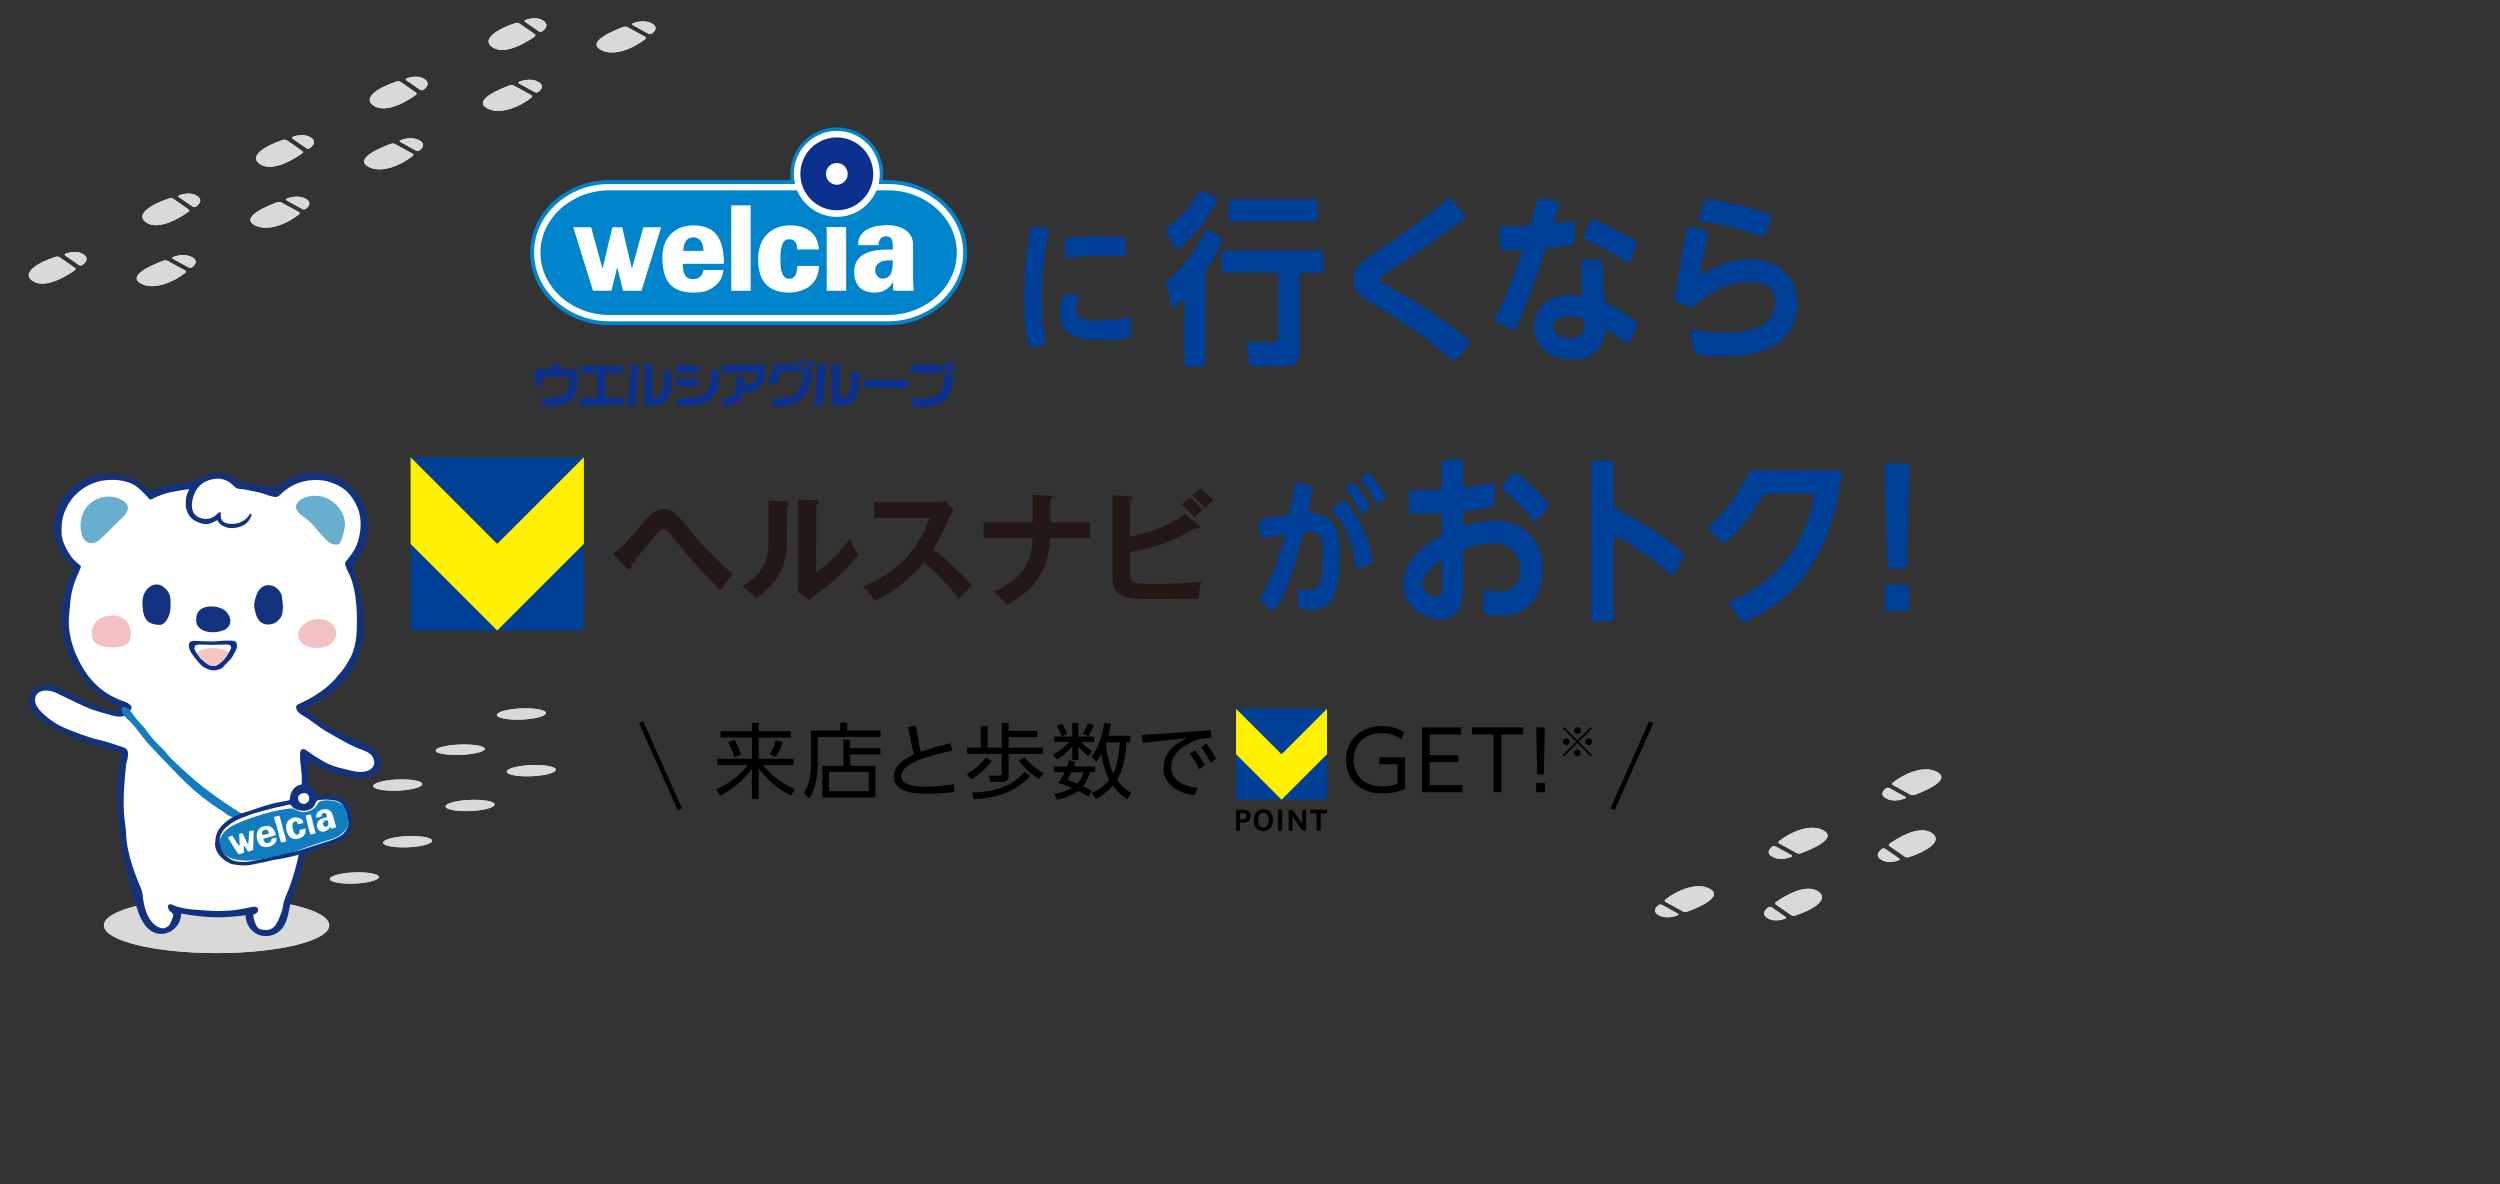 <?xml version="1.0" encoding="UTF-8"?>
<svg xmlns="http://www.w3.org/2000/svg" xmlns:xlink="http://www.w3.org/1999/xlink" viewBox="0 0 950 450">
  <rect x="0" y="0" width="950" height="450" fill="#333333" stroke="none"/>
  <defs>
    <style>
      .cls-1 {
        fill: url(#_名称未設定グラデーション_96-7);
      }

      .cls-2 {
        fill: url(#_名称未設定グラデーション_96-30);
      }

      .cls-3 {
        fill: url(#_名称未設定グラデーション_96-17);
      }

      .cls-4 {
        fill: #f6c6c5;
      }

      .cls-5 {
        fill: #231815;
      }

      .cls-6 {
        fill: url(#_名称未設定グラデーション_96-12);
      }

      .cls-7 {
        fill: #0b308e;
      }

      .cls-8, .cls-9 {
        fill: #d9d9d9;
      }

      .cls-10 {
        fill: url(#_名称未設定グラデーション_96-8);
      }

      .cls-11 {
        fill: url(#_名称未設定グラデーション_96-40);
      }

      .cls-12 {
        fill: #fff;
      }

      .cls-13 {
        fill: url(#_名称未設定グラデーション_96-39);
      }

      .cls-14 {
        fill: url(#_名称未設定グラデーション_96-11);
      }

      .cls-15 {
        fill: url(#_名称未設定グラデーション_96-38);
      }

      .cls-16 {
        fill: url(#_名称未設定グラデーション_96-3);
      }

      .cls-17 {
        fill: url(#_名称未設定グラデーション_96-14);
      }

      .cls-18 {
        fill: url(#_名称未設定グラデーション_96-37);
      }

      .cls-19 {
        fill: url(#_名称未設定グラデーション_96-2);
      }

      .cls-20, .cls-21 {
        fill: none;
      }

      .cls-22 {
        fill: url(#_名称未設定グラデーション_96-27);
      }

      .cls-23 {
        fill: url(#_名称未設定グラデーション_96-25);
      }

      .cls-24 {
        fill: #004098;
      }

      .cls-25 {
        fill: url(#_名称未設定グラデーション_96-23);
      }

      .cls-26 {
        fill: url(#_名称未設定グラデーション_96-28);
      }

      .cls-27 {
        fill: url(#_名称未設定グラデーション_96-20);
      }

      .cls-21 {
        stroke: #000;
        stroke-miterlimit: 10;
        stroke-width: 1.71px;
      }

      .cls-9, .cls-28 {
        mix-blend-mode: multiply;
      }

      .cls-29 {
        fill: url(#_名称未設定グラデーション_96-34);
      }

      .cls-30 {
        fill: url(#_名称未設定グラデーション_96-13);
      }

      .cls-31 {
        fill: #004097;
      }

      .cls-32 {
        isolation: isolate;
      }

      .cls-33 {
        fill: #f1c2c1;
      }

      .cls-34 {
        fill: url(#_名称未設定グラデーション_96-26);
      }

      .cls-35 {
        fill: url(#_名称未設定グラデーション_96-22);
      }

      .cls-36 {
        fill: url(#_名称未設定グラデーション_96-15);
      }

      .cls-37 {
        fill: #12327f;
      }

      .cls-38 {
        fill: url(#_名称未設定グラデーション_96-4);
      }

      .cls-39 {
        fill: #0085cd;
      }

      .cls-40 {
        fill: url(#_名称未設定グラデーション_96-21);
      }

      .cls-41 {
        fill: url(#_名称未設定グラデーション_96-6);
      }

      .cls-42 {
        fill: url(#_名称未設定グラデーション_96-36);
      }

      .cls-43 {
        fill: url(#_名称未設定グラデーション_96-9);
      }

      .cls-44 {
        fill: url(#_名称未設定グラデーション_96-24);
      }

      .cls-45 {
        fill: url(#_名称未設定グラデーション_96-5);
      }

      .cls-46 {
        fill: #117dbe;
      }

      .cls-47 {
        fill: url(#_名称未設定グラデーション_96-18);
      }

      .cls-48 {
        fill: #fff100;
      }

      .cls-49 {
        fill: url(#_名称未設定グラデーション_96-32);
      }

      .cls-50 {
        fill: url(#_名称未設定グラデーション_96-33);
      }

      .cls-51 {
        fill: #68aecd;
      }

      .cls-52 {
        fill: url(#_名称未設定グラデーション_96);
      }

      .cls-53 {
        fill: url(#_名称未設定グラデーション_96-35);
      }

      .cls-54 {
        fill: url(#_名称未設定グラデーション_96-10);
      }

      .cls-55 {
        fill: url(#_名称未設定グラデーション_96-19);
      }

      .cls-56 {
        fill: url(#_名称未設定グラデーション_96-16);
      }

      .cls-57 {
        clip-path: url(#clippath);
      }

      .cls-58 {
        fill: url(#_名称未設定グラデーション_96-29);
      }

      .cls-59 {
        fill: url(#_名称未設定グラデーション_96-31);
      }
    </style>
    <clipPath id="clippath">
      <rect class="cls-20" width="950" height="450"/>
    </clipPath>
    <linearGradient id="_名称未設定グラデーション_96" data-name="名称未設定グラデーション 96" x1="149.4" y1="1.74" x2="149.4" y2="597.37" gradientUnits="userSpaceOnUse">
      <stop offset="0" stop-color="#e0f2ff"/>
      <stop offset="1" stop-color="#9ed7ff"/>
    </linearGradient>
    <linearGradient id="_名称未設定グラデーション_96-2" data-name="名称未設定グラデーション 96" x1="203.5" y1="1.74" x2="203.5" y2="597.37" xlink:href="#_名称未設定グラデーション_96"/>
    <linearGradient id="_名称未設定グラデーション_96-3" data-name="名称未設定グラデーション 96" x1="156.32" y1="1.74" x2="156.32" y2="597.37" xlink:href="#_名称未設定グラデーション_96"/>
    <linearGradient id="_名称未設定グラデーション_96-4" data-name="名称未設定グラデーション 96" x1="201.47" y1="1.74" x2="201.47" y2="597.37" xlink:href="#_名称未設定グラデーション_96"/>
    <linearGradient id="_名称未設定グラデーション_96-5" data-name="名称未設定グラデーション 96" x1="236.06" y1="1.74" x2="236.06" y2="597.37" xlink:href="#_名称未設定グラデーション_96"/>
    <linearGradient id="_名称未設定グラデーション_96-6" data-name="名称未設定グラデーション 96" x1="192.86" y1="1.74" x2="192.86" y2="597.37" xlink:href="#_名称未設定グラデーション_96"/>
    <linearGradient id="_名称未設定グラデーション_96-7" data-name="名称未設定グラデーション 96" x1="194.55" y1="1.74" x2="194.55" y2="597.37" xlink:href="#_名称未設定グラデーション_96"/>
    <linearGradient id="_名称未設定グラデーション_96-8" data-name="名称未設定グラデーション 96" x1="244.67" y1="1.74" x2="244.67" y2="597.37" xlink:href="#_名称未設定グラデーション_96"/>
    <linearGradient id="_名称未設定グラデーション_96-9" data-name="名称未設定グラデーション 96" x1="147.71" x2="147.71" xlink:href="#_名称未設定グラデーション_96"/>
    <linearGradient id="_名称未設定グラデーション_96-10" data-name="名称未設定グラデーション 96" x1="71.95" y1="1.74" x2="71.95" y2="597.37" xlink:href="#_名称未設定グラデーション_96"/>
    <linearGradient id="_名称未設定グラデーション_96-11" data-name="名称未設定グラデーション 96" x1="69.92" y1="1.74" x2="69.92" y2="597.37" xlink:href="#_名称未設定グラデーション_96"/>
    <linearGradient id="_名称未設定グラデーション_96-12" data-name="名称未設定グラデーション 96" x1="63" y1="1.74" x2="63" y2="597.37" xlink:href="#_名称未設定グラデーション_96"/>
    <linearGradient id="_名称未設定グラデーション_96-13" data-name="名称未設定グラデーション 96" x1="28.75" y1="1.74" x2="28.75" y2="597.37" xlink:href="#_名称未設定グラデーション_96"/>
    <linearGradient id="_名称未設定グラデーション_96-14" data-name="名称未設定グラデーション 96" x1="19.8" y1="1.74" x2="19.8" y2="597.37" xlink:href="#_名称未設定グラデーション_96"/>
    <linearGradient id="_名称未設定グラデーション_96-15" data-name="名称未設定グラデーション 96" x1="61.31" y1="1.74" x2="61.31" y2="597.37" xlink:href="#_名称未設定グラデーション_96"/>
    <linearGradient id="_名称未設定グラデーション_96-16" data-name="名称未設定グラデーション 96" x1="158.35" y1="1.74" x2="158.35" y2="597.37" xlink:href="#_名称未設定グラデーション_96"/>
    <linearGradient id="_名称未設定グラデーション_96-17" data-name="名称未設定グラデーション 96" x1="104.51" y1="1.74" x2="104.51" y2="597.37" xlink:href="#_名称未設定グラデーション_96"/>
    <linearGradient id="_名称未設定グラデーション_96-18" data-name="名称未設定グラデーション 96" x1="106.2" y1="1.74" x2="106.2" y2="597.37" xlink:href="#_名称未設定グラデーション_96"/>
    <linearGradient id="_名称未設定グラデーション_96-19" data-name="名称未設定グラデーション 96" x1="115.15" y1="1.74" x2="115.15" y2="597.37" xlink:href="#_名称未設定グラデーション_96"/>
    <linearGradient id="_名称未設定グラデーション_96-20" data-name="名称未設定グラデーション 96" x1="113.12" y1="1.74" x2="113.12" y2="597.37" xlink:href="#_名称未設定グラデーション_96"/>
    <linearGradient id="_名称未設定グラデーション_96-21" data-name="名称未設定グラデーション 96" x1="685.15" y1="1.74" x2="685.15" y2="597.37" xlink:href="#_名称未設定グラデーション_96"/>
    <linearGradient id="_名称未設定グラデーション_96-22" data-name="名称未設定グラデーション 96" x1="674.52" y1="1.74" x2="674.52" y2="597.37" xlink:href="#_名称未設定グラデーション_96"/>
    <linearGradient id="_名称未設定グラデーション_96-23" data-name="名称未設定グラデーション 96" x1="726.66" y1="1.74" x2="726.66" y2="597.37" xlink:href="#_名称未設定グラデーション_96"/>
    <linearGradient id="_名称未設定グラデーション_96-24" data-name="名称未設定グラデーション 96" x1="719.74" y1="1.74" x2="719.74" y2="597.37" xlink:href="#_名称未設定グラデーション_96"/>
    <linearGradient id="_名称未設定グラデーション_96-25" data-name="名称未設定グラデーション 96" x1="717.71" y1="1.74" x2="717.71" y2="597.37" xlink:href="#_名称未設定グラデーション_96"/>
    <linearGradient id="_名称未設定グラデーション_96-26" data-name="名称未設定グラデーション 96" x1="633.34" y1="1.74" x2="633.34" y2="597.37" xlink:href="#_名称未設定グラデーション_96"/>
    <linearGradient id="_名称未設定グラデーション_96-27" data-name="名称未設定グラデーション 96" x1="676.54" y1="1.74" x2="676.54" y2="597.37" xlink:href="#_名称未設定グラデーション_96"/>
    <linearGradient id="_名称未設定グラデーション_96-28" data-name="名称未設定グラデーション 96" x1="641.96" y1="1.74" x2="641.96" y2="597.37" xlink:href="#_名称未設定グラデーション_96"/>
    <linearGradient id="_名称未設定グラデーション_96-29" data-name="名称未設定グラデーション 96" x1="728.35" y1="1.74" x2="728.35" y2="597.37" xlink:href="#_名称未設定グラデーション_96"/>
    <linearGradient id="_名称未設定グラデーション_96-30" data-name="名称未設定グラデーション 96" x1="683.47" y1="1.74" x2="683.47" y2="597.37" xlink:href="#_名称未設定グラデーション_96"/>
    <linearGradient id="_名称未設定グラデーション_96-31" data-name="名称未設定グラデーション 96" x1="174.89" y1="1.74" x2="174.89" y2="597.37" xlink:href="#_名称未設定グラデーション_96"/>
    <linearGradient id="_名称未設定グラデーション_96-32" data-name="名称未設定グラデーション 96" x1="123.89" y1="1.74" x2="123.89" y2="597.37" xlink:href="#_名称未設定グラデーション_96"/>
    <linearGradient id="_名称未設定グラデーション_96-33" data-name="名称未設定グラデーション 96" x1="178.63" y1="1.74" x2="178.63" y2="597.37" xlink:href="#_名称未設定グラデーション_96"/>
    <linearGradient id="_名称未設定グラデーション_96-34" data-name="名称未設定グラデーション 96" x1="198.15" y1="1.74" x2="198.15" y2="597.37" xlink:href="#_名称未設定グラデーション_96"/>
    <linearGradient id="_名称未設定グラデーション_96-35" data-name="名称未設定グラデーション 96" x1="82.29" y1="1.74" x2="82.29" y2="597.37" xlink:href="#_名称未設定グラデーション_96"/>
    <linearGradient id="_名称未設定グラデーション_96-36" data-name="名称未設定グラデーション 96" x1="201.88" y1="1.74" x2="201.88" y2="597.37" xlink:href="#_名称未設定グラデーション_96"/>
    <linearGradient id="_名称未設定グラデーション_96-37" data-name="名称未設定グラデーション 96" x1="151.15" x2="151.15" xlink:href="#_名称未設定グラデーション_96"/>
    <linearGradient id="_名称未設定グラデーション_96-38" data-name="名称未設定グラデーション 96" x1="103.66" y1="1.74" x2="103.66" y2="597.37" xlink:href="#_名称未設定グラデーション_96"/>
    <linearGradient id="_名称未設定グラデーション_96-39" data-name="名称未設定グラデーション 96" x1="134.65" y1="1.74" x2="134.65" y2="597.37" xlink:href="#_名称未設定グラデーション_96"/>
    <linearGradient id="_名称未設定グラデーション_96-40" data-name="名称未設定グラデーション 96" x1="154.88" y1="1.74" x2="154.88" y2="597.37" xlink:href="#_名称未設定グラデーション_96"/>
  </defs>
  <g class="cls-32">
    <g id="_レイヤー_2" data-name="レイヤー_2">
      <g id="_レイアウト" data-name="レイアウト">
        <g class="cls-57">
          <g>
            <g>
              <g>
                <g>
                  <path d="M285.73,277.84v-3.12h2.56v3.12h12.22v2.44h-12.22v8.03h13.28v2.44h-11.59c4.09,5.19,8.69,7.66,12.06,9.09l-1.47,2.47c-5.38-2.75-8.62-5.62-12.28-10.28v11.59h-2.56v-11.44c-2.75,3.88-7.44,7.88-11.97,10.12l-1.62-2.34c5.75-2.56,9.66-6.09,12.09-9.22h-11.59v-2.44h13.09v-8.03h-11.94v-2.44h11.94ZM279.05,287.72c-.44-1.47-1.31-3.75-2.38-5.66l2.44-1c.81,1.47,1.72,3.34,2.44,5.75l-2.5.91ZM292.48,286.66c1.22-1.97,1.59-3.06,2.44-5.47l2.59.84c-1.19,3.5-2.16,4.88-2.66,5.62l-2.38-1Z"/>
                  <path d="M334.58,280.03h-23.81v9.72c0,4.69-.69,9.97-3.31,13.62l-2-2c1.09-1.66,2.72-4.12,2.72-11.69v-12.06h11.09v-3.06h2.66v3.06h12.66v2.41ZM320.49,291v-9.88h2.56v3.16h11.53v2.41h-11.53v4.31h9.59v12.06h-20.16v-12.06h8ZM330.11,293.34h-15.09v7.31h15.09v-7.31Z"/>
                  <path d="M361.96,285.19c-6.75,1.5-19.5,4.31-19.5,9.72,0,2.91,3.5,4.06,9.72,4.06,4.44,0,8.53-.69,10.25-.94l.22,2.91c-5.38.72-9.38.72-10.19.72-4.84,0-12.78-.53-12.78-6.56,0-4.12,3.69-6.66,7.59-8.38-.31-1.19-.59-2.41-.84-3.62l-1.34-6.84,2.91-.56,1.19,6.72c.03.12.31,1.69.75,3.25,4.28-1.53,10.19-3.03,11.19-3.28l.84,2.81Z"/>
                  <path d="M367.4,294.16c3.31-2.03,5.19-3.62,7.25-6.31l2.25,1.31c-2.06,2.81-4.75,5.12-7.78,6.97l-1.72-1.97ZM375.31,276v8.09h5.34v-9.38h2.62v3.03h10.88v2.38h-10.88v3.97h13.06v2.38h-13.06v8.25c0,1.75-.97,2.41-2.25,2.41h-4.69l-.47-2.38h3.81c.94,0,.97-.56.97-1.03v-7.25h-13.16v-2.38h5.19v-8.09h2.62ZM369.34,301.16c12.81-.25,17.59-5.12,20-7.91l2,1.66c-5.5,6.25-13.38,8.47-21.19,8.81l-.81-2.56ZM389.4,287.84c1.62,1.97,3.41,3.69,7.22,6.09l-1.84,2.06c-3.47-2.22-5.5-4.03-7.59-6.97l2.22-1.19Z"/>
                  <path d="M400.62,281.97v-2.09h6.84v-5.19h2.31v5.19h5.97v2.09h-4.97c1.38,1.44,2.5,2.25,4.31,3.44l-1.53,1.91c-1.66-1.31-2.5-2.12-3.78-3.66v5.16h-2.31v-5.25c-2.09,2.5-3.81,3.81-5.75,5.06l-1.56-1.94c3-1.47,5.41-3.78,6.19-4.72h-5.72ZM408.69,289.44c-.38,1.06-.5,1.38-.69,1.84h8.16v2.16h-1.94c-.31,1.03-1.03,3.34-2.69,5.34,1.28.66,2.97,1.53,3.38,1.75l-1.38,2.16c-.94-.56-1.66-1.03-3.81-2.16-2.31,1.78-5.16,2.72-8,3.44l-1.09-2.28c1.06-.19,4.22-.72,6.72-2.28-3.03-1.25-4.19-1.59-5.16-1.88.72-1.03,1.34-1.94,2.31-4.09h-3.88v-2.16h4.81c.44-1.22.62-1.78.81-2.34l2.44.5ZM403.41,279.81c-.12-.41-.75-2.25-1.84-3.94l2.09-.94c1.03,1.72,1.53,3.09,1.88,4.03l-2.12.84ZM407.09,293.44c-.84,1.84-1.09,2.25-1.5,2.91,1.22.41,2.44.81,3.81,1.41,1.47-1.62,2.03-3.34,2.34-4.31h-4.66ZM411.41,278.88c.5-.81,1.25-2.03,2.03-4.06l2.25.81c-1,2.31-1.75,3.47-2.16,4.06l-2.12-.81ZM429.5,279.59v2.5h-1.47c-.09,1.88-.47,9.25-3.56,14.22,2.06,2.91,4.34,4.41,5.44,5.09l-1.53,2.38c-1.44-.97-3.53-2.44-5.56-5.22-2.44,2.81-5.03,4.31-6.38,5.09l-1.69-2.34c1.44-.59,4.19-1.78,6.75-4.91-.94-1.69-2.28-5.28-3.03-9.81-.84,1.53-1.28,2.12-1.84,2.84l-1.88-1.84c1.03-1.38,3.69-4.97,4.88-13.03l2.56.5c-.16,1.09-.34,2.28-.97,4.53h8.28ZM420.44,282.09c-.03.09-.12.34-.16.47.34,4.5,1.44,8.72,2.78,11.38.66-1.34,2.12-5.19,2.44-11.84h-5.06Z"/>
                  <path d="M460.1,277.47l.25,2.88c-1.94.09-5.38.25-9.19,2.5-3.12,1.81-6.12,4.62-6.12,8.75,0,5.88,6.56,7.41,10.12,7.84l-1.38,2.75c-7.75-1.16-11.66-5.09-11.66-10.34,0-3.84,2.19-7.19,4.81-9,1.5-1.03,2.94-1.72,4.38-2.41l-17.12,1.84-.28-3c1.72-.06,3.38-.16,5.09-.28l21.09-1.53ZM454.07,285.09c1.5,1.72,2.5,3.34,3.72,5.72l-2.12,1.47c-1.12-2.44-2-3.88-3.56-5.84l1.97-1.34ZM458.38,282.59c1.56,1.84,2.47,3.34,3.72,5.72l-2.12,1.5c-1.16-2.5-1.97-3.81-3.56-5.88l1.97-1.34Z"/>
                  <path d="M532.58,281c-2.31-1.69-4.66-2.41-7.53-2.41-6.19,0-10.62,3.81-10.62,10.03,0,4.91,2.75,10.22,11.06,10.22,2.97,0,4.78-.69,5.56-.97v-7.44h-6.88v-2.66h9.78v12.03c-2.72,1.16-5.62,1.72-8.59,1.72-9.72,0-13.88-6.47-13.88-12.84,0-7.47,5.62-12.78,13.59-12.78,4.5,0,7.38,1.62,8.53,2.28l-1.03,2.81Z"/>
                  <path d="M554.17,286.94v2.69h-10.91v8.72h12.41v2.69h-15.34v-24.62h14.88v2.69h-11.94v7.84h10.91Z"/>
                  <path d="M570.52,301.03h-2.94v-21.94h-8.25v-2.69h19.44v2.69h-8.25v21.94Z"/>
                  <path d="M583.74,297.56h3.31v3.47h-3.31v-3.47ZM587.02,276.41l-.38,17.84h-2.5l-.38-17.84h3.25Z"/>
                  <path d="M594.36,287.41l-.5-.5,5.07-5.05-5.07-5.05.5-.5,5.05,5.07,5.05-5.07.5.5-5.07,5.05,5.07,5.05-.5.5-5.05-5.07-5.05,5.07ZM596.47,281.86c0,.7-.58,1.29-1.29,1.29s-1.31-.58-1.31-1.29.59-1.29,1.31-1.29,1.29.59,1.29,1.29ZM600.71,277.61c0,.69-.56,1.29-1.29,1.29s-1.29-.59-1.29-1.29.59-1.31,1.29-1.31,1.29.59,1.29,1.31ZM600.71,286.1c0,.7-.56,1.31-1.29,1.31s-1.29-.59-1.29-1.31.59-1.29,1.29-1.29,1.29.59,1.29,1.29ZM604.97,281.86c0,.7-.58,1.29-1.31,1.29s-1.29-.58-1.29-1.29.59-1.29,1.29-1.29,1.31.59,1.31,1.29Z"/>
                </g>
                <g>
                  <g>
                    <path d="M472.26,307.68c2.24,0,3.03,1.3,3.03,2.52,0,1.13-.79,2.44-3.02,2.45h-1.08v2.98h-1.48v-7.95h2.55ZM472.21,311.33c.93,0,1.49-.44,1.49-1.19,0-.34-.14-1.15-1.44-1.15h-1.07v2.34h1.02Z"/>
                    <path d="M483.7,311.67c0,2.38-1.22,4.15-3.63,4.15s-3.61-1.72-3.61-4.13,1.21-4.21,3.64-4.21,3.6,1.77,3.6,4.19ZM482.11,311.64c0-1.36-.52-2.74-2.04-2.74s-2.02,1.42-2.02,2.74.46,2.78,2.02,2.78,2.04-1.4,2.04-2.78Z"/>
                    <path d="M487.22,315.63h-1.55v-7.95h1.55v7.95Z"/>
                    <path d="M494.85,315.63s-3.04-4.49-3.66-5.3v5.3h-1.48v-7.95h1.48s3.04,4.53,3.66,5.33v-5.33h1.48v7.95h-1.48Z"/>
                    <path d="M501.85,309.09v6.54h-1.55v-6.54h-2.39v-1.4h6.34v1.4h-2.4Z"/>
                  </g>
                  <g>
                    <polygon class="cls-31" points="504.25 303.88 504.25 286.62 486.98 303.88 504.25 303.88"/>
                    <polygon class="cls-31" points="469.71 303.88 486.98 303.88 469.71 286.62 469.71 303.88"/>
                    <polygon class="cls-31" points="504.25 269.35 469.71 269.35 469.71 269.35 486.98 286.62 504.25 269.35"/>
                    <polygon class="cls-48" points="486.98 286.62 469.71 269.35 469.71 286.62 486.98 303.88 504.25 286.62 504.25 269.35 486.98 286.62"/>
                  </g>
                </g>
              </g>
              <line class="cls-21" x1="243.64" y1="274.48" x2="258.32" y2="307.51"/>
              <line class="cls-21" x1="627.47" y1="274.48" x2="612.78" y2="307.51"/>
            </g>
            <g>
              <path class="cls-52" d="M150.73,30.97c-6.38,2.05-13.25,6.05-8.85,9.12,5.01,3.48,13.78-2.33,16.15-4.03.36-.26.36-.62,0-.87l-5.82-4.05c-.36-.25-.98-.32-1.47-.16Z"/>
              <path class="cls-19" d="M206.54,7.91c-2.28-1.58-5.36-.85-6.8-.36-.45.15-.52.5-.19.73l5.21,3.62c.32.22.91.26,1.23.04,1.05-.74,2.85-2.43.55-4.03Z"/>
              <path class="cls-16" d="M159.36,53.32c-2.61-1.44-5.76-.58-7.17-.06-.42.16-.41.49-.05.69l5.92,3.26c.38.21,1,.2,1.31-.04.99-.76,2.57-2.43-.02-3.85Z"/>
              <path class="cls-38" d="M204.51,31.11c-2.61-1.44-5.76-.58-7.17-.06-.42.16-.41.49-.05.69l5.92,3.26c.38.21,1,.2,1.31-.04.99-.76,2.57-2.43-.02-3.85Z"/>
              <path class="cls-45" d="M245.22,14.82c.32-.26.25-.62-.15-.84l-6.62-3.64c-.41-.23-1.06-.26-1.54-.09-3.22,1.17-14.29,5.56-8.6,8.69,5,2.75,12.71-.73,16.92-4.13Z"/>
              <path class="cls-41" d="M185.1,41.14c5,2.75,12.71-.73,16.92-4.13.32-.26.25-.62-.15-.84l-6.62-3.64c-.41-.23-1.06-.26-1.54-.09-3.22,1.17-14.29,5.56-8.6,8.69Z"/>
              <path class="cls-1" d="M195.89,8.77c-6.38,2.05-13.25,6.05-8.85,9.12,5.01,3.48,13.78-2.33,16.15-4.03.36-.26.36-.62,0-.87l-5.82-4.05c-.36-.25-.98-.32-1.47-.16Z"/>
              <path class="cls-10" d="M247.71,8.91c-2.61-1.44-5.76-.58-7.17-.06-.42.16-.41.49-.05.69l5.92,3.26c.38.21,1,.2,1.31-.04.99-.76,2.57-2.43-.02-3.85Z"/>
              <path class="cls-43" d="M139.95,63.35c5,2.75,12.71-.73,16.92-4.13.32-.26.25-.62-.15-.84l-6.62-3.64c-.41-.23-1.06-.26-1.54-.09-3.22,1.17-14.29,5.56-8.6,8.69Z"/>
              <path class="cls-54" d="M74.99,74.52c-2.28-1.58-5.36-.85-6.8-.36-.45.15-.52.5-.19.73l5.21,3.62c.32.22.91.26,1.23.04,1.05-.74,2.85-2.43.55-4.03Z"/>
              <path class="cls-14" d="M72.96,97.72c-2.61-1.44-5.76-.58-7.17-.06-.42.16-.41.49-.05.69l5.92,3.26c.38.21,1,.2,1.31-.04.99-.76,2.57-2.43-.02-3.85Z"/>
              <path class="cls-6" d="M64.34,75.38c-6.38,2.05-13.25,6.05-8.85,9.11,5.01,3.48,13.78-2.33,16.15-4.03.36-.26.36-.62,0-.87l-5.82-4.05c-.36-.25-.98-.32-1.47-.16Z"/>
              <path class="cls-30" d="M31.24,100.75c1.05-.74,2.85-2.43.55-4.03-2.27-1.58-5.36-.85-6.8-.36-.45.15-.52.5-.19.73l5.21,3.62c.32.22.91.26,1.23.04Z"/>
              <path class="cls-17" d="M21.14,97.58c-6.38,2.05-13.25,6.05-8.85,9.11,5,3.48,13.78-2.33,16.15-4.03.36-.26.36-.62,0-.87l-5.82-4.05c-.36-.25-.98-.32-1.47-.16Z"/>
              <path class="cls-36" d="M53.55,107.75c5,2.75,12.71-.74,16.91-4.13.32-.26.25-.62-.15-.84l-6.62-3.64c-.41-.23-1.06-.26-1.54-.09-3.22,1.17-14.29,5.56-8.6,8.69Z"/>
              <path class="cls-56" d="M161.39,30.11c-2.28-1.58-5.36-.85-6.8-.36-.45.15-.52.5-.19.73l5.21,3.62c.32.22.91.26,1.23.04,1.05-.74,2.85-2.43.55-4.03Z"/>
              <path class="cls-3" d="M96.75,85.55c5,2.75,12.71-.73,16.92-4.13.32-.26.25-.62-.15-.84l-6.62-3.64c-.41-.23-1.06-.26-1.54-.09-3.22,1.17-14.29,5.56-8.6,8.69Z"/>
              <path class="cls-47" d="M107.54,53.17c-6.38,2.05-13.25,6.05-8.85,9.12,5.01,3.48,13.78-2.33,16.15-4.03.36-.26.36-.62,0-.87l-5.82-4.05c-.36-.25-.98-.32-1.47-.16Z"/>
              <path class="cls-55" d="M118.19,52.32c-2.28-1.58-5.36-.85-6.8-.36-.45.15-.52.5-.19.73l5.21,3.62c.32.22.91.26,1.23.04,1.05-.74,2.85-2.43.55-4.03Z"/>
              <path class="cls-27" d="M116.16,75.52c-2.61-1.44-5.76-.58-7.17-.06-.42.16-.41.49-.05.69l5.92,3.26c.38.21,1,.2,1.31-.04.99-.76,2.57-2.43-.02-3.85Z"/>
            </g>
            <g class="cls-28">
              <g>
                <path class="cls-8" d="M228.3,18.94c5,2.75,12.71-.73,16.92-4.13.32-.26.25-.62-.15-.84l-6.62-3.64c-.41-.23-1.06-.26-1.54-.09-3.22,1.17-14.29,5.56-8.6,8.69Z"/>
                <path class="cls-8" d="M240.54,8.85c-.42.16-.41.49-.05.69l5.92,3.26c.38.21,1,.2,1.31-.04.99-.76,2.57-2.43-.02-3.85-2.61-1.44-5.76-.58-7.17-.06Z"/>
              </g>
              <g>
                <path class="cls-8" d="M185.1,41.14c5,2.75,12.71-.73,16.92-4.13.32-.26.25-.62-.15-.84l-6.62-3.64c-.41-.23-1.06-.26-1.54-.09-3.22,1.17-14.29,5.56-8.6,8.69Z"/>
                <path class="cls-8" d="M197.35,31.05c-.42.16-.41.49-.05.69l5.92,3.26c.38.21,1,.2,1.31-.04.99-.76,2.57-2.43-.02-3.85-2.61-1.44-5.76-.58-7.17-.06Z"/>
              </g>
              <g>
                <path class="cls-8" d="M139.95,63.35c5,2.75,12.71-.73,16.92-4.13.32-.26.25-.62-.15-.84l-6.62-3.64c-.41-.23-1.06-.26-1.54-.09-3.22,1.17-14.29,5.56-8.6,8.69Z"/>
                <path class="cls-8" d="M152.19,53.26c-.42.16-.41.49-.05.69l5.92,3.26c.38.21,1,.2,1.31-.04.99-.76,2.57-2.43-.02-3.85-2.61-1.44-5.76-.58-7.17-.06Z"/>
              </g>
              <g>
                <path class="cls-8" d="M96.75,85.55c5,2.75,12.71-.73,16.92-4.13.32-.26.25-.62-.15-.84l-6.62-3.64c-.41-.23-1.06-.26-1.54-.09-3.22,1.17-14.29,5.56-8.6,8.69Z"/>
                <path class="cls-8" d="M109,75.46c-.42.16-.41.49-.05.69l5.92,3.26c.38.21,1,.2,1.31-.04.99-.76,2.57-2.43-.02-3.85-2.61-1.44-5.76-.58-7.17-.06Z"/>
              </g>
              <g>
                <path class="cls-8" d="M53.55,107.75c5,2.75,12.71-.74,16.91-4.13.32-.26.25-.62-.15-.84l-6.62-3.64c-.41-.23-1.06-.26-1.54-.09-3.22,1.17-14.29,5.56-8.6,8.69Z"/>
                <path class="cls-8" d="M65.8,97.66c-.42.16-.41.49-.05.69l5.92,3.26c.38.21,1,.2,1.31-.04.99-.76,2.57-2.43-.02-3.85-2.61-1.44-5.76-.58-7.17-.06Z"/>
              </g>
              <g>
                <path class="cls-8" d="M187.04,17.88c-4.4-3.06,2.47-7.07,8.85-9.12.49-.16,1.11-.09,1.47.16l5.82,4.05c.36.25.37.62,0,.87-2.37,1.7-11.14,7.51-16.15,4.03Z"/>
                <path class="cls-8" d="M205.99,11.94c-.31.22-.91.18-1.23-.04l-5.21-3.62c-.33-.23-.27-.58.19-.73,1.44-.48,4.53-1.22,6.8.36,2.3,1.6.49,3.29-.55,4.03Z"/>
              </g>
              <g>
                <path class="cls-8" d="M141.89,40.09c-4.4-3.06,2.47-7.07,8.85-9.12.49-.16,1.11-.09,1.47.16l5.82,4.05c.36.25.37.62,0,.87-2.37,1.7-11.14,7.51-16.15,4.03Z"/>
                <path class="cls-8" d="M160.84,34.14c-.31.22-.91.18-1.23-.04l-5.21-3.62c-.33-.23-.27-.58.19-.73,1.44-.48,4.53-1.22,6.8.36s.49,3.29-.55,4.03Z"/>
              </g>
              <g>
                <path class="cls-8" d="M98.69,62.29c-4.4-3.06,2.47-7.07,8.85-9.12.49-.16,1.11-.09,1.47.16l5.82,4.05c.36.25.37.62,0,.87-2.37,1.7-11.14,7.51-16.15,4.03Z"/>
                <path class="cls-8" d="M117.64,56.34c-.31.22-.91.18-1.23-.04l-5.21-3.62c-.33-.23-.27-.58.19-.73,1.44-.48,4.53-1.22,6.8.36,2.3,1.6.49,3.29-.55,4.03Z"/>
              </g>
              <g>
                <path class="cls-8" d="M55.49,84.49c-4.4-3.06,2.47-7.07,8.85-9.12.49-.16,1.11-.09,1.47.16l5.82,4.05c.36.25.37.62,0,.87-2.37,1.7-11.14,7.51-16.15,4.03Z"/>
                <path class="cls-8" d="M74.44,78.55c-.31.22-.91.18-1.23-.04l-5.21-3.62c-.33-.23-.27-.58.19-.73,1.44-.48,4.53-1.22,6.8.36s.49,3.29-.55,4.03Z"/>
              </g>
              <g>
                <path class="cls-8" d="M12.29,106.69c-4.4-3.06,2.47-7.07,8.85-9.11.49-.16,1.11-.09,1.47.16l5.82,4.05c.36.25.37.62,0,.87-2.37,1.7-11.14,7.51-16.15,4.03Z"/>
                <path class="cls-8" d="M31.24,100.75c-.31.22-.91.18-1.23-.04l-5.21-3.62c-.33-.23-.27-.58.19-.73,1.44-.48,4.53-1.22,6.8.36,2.3,1.6.49,3.29-.55,4.03Z"/>
              </g>
            </g>
            <g>
              <path class="cls-40" d="M692.91,315.55c-5-2.75-12.71.74-16.92,4.13-.32.26-.25.62.15.84l6.62,3.64c.41.23,1.06.26,1.54.09,3.22-1.17,14.29-5.56,8.6-8.69Z"/>
              <path class="cls-35" d="M671.47,348.78c2.28,1.58,5.36.85,6.8.36.45-.15.52-.5.19-.73l-5.21-3.62c-.32-.22-.91-.26-1.23-.04-1.05.74-2.85,2.43-.55,4.03Z"/>
              <path class="cls-25" d="M718.04,321.51l5.82,4.05c.36.25.98.32,1.47.16,6.38-2.05,13.25-6.05,8.85-9.12-5.01-3.48-13.78,2.33-16.15,4.03-.36.26-.36.62,0,.87Z"/>
              <path class="cls-44" d="M723.92,302.75l-5.92-3.26c-.38-.21-1-.2-1.31.04-.99.76-2.57,2.43.02,3.85,2.61,1.44,5.76.58,7.17.06.42-.16.41-.49.05-.69Z"/>
              <path class="cls-23" d="M714.67,326.58c2.28,1.58,5.36.85,6.8.36.45-.15.52-.5.19-.73l-5.21-3.62c-.32-.22-.91-.26-1.23-.04-1.05.74-2.85,2.43-.55,4.03Z"/>
              <path class="cls-34" d="M630.29,343.93c-.99.76-2.57,2.43.02,3.85,2.61,1.44,5.76.58,7.17.06.42-.16.41-.49.05-.69l-5.92-3.26c-.38-.21-1-.2-1.31.04Z"/>
              <path class="cls-22" d="M673.49,321.73c-.99.76-2.57,2.43.02,3.85,2.61,1.44,5.76.58,7.17.06.42-.16.41-.49.05-.69l-5.92-3.26c-.38-.21-1-.2-1.31.04Z"/>
              <path class="cls-26" d="M639.57,346.36c.41.23,1.06.26,1.54.09,3.22-1.17,14.29-5.56,8.6-8.69-5-2.75-12.71.74-16.92,4.13-.32.26-.25.62.15.84l6.62,3.64Z"/>
              <path class="cls-58" d="M736.11,293.35c-5-2.75-12.71.73-16.92,4.13-.32.26-.25.62.15.84l6.62,3.64c.41.23,1.06.26,1.54.09,3.22-1.17,14.29-5.56,8.6-8.69Z"/>
              <path class="cls-2" d="M674.83,342.84c-.36.26-.36.62,0,.87l5.82,4.05c.36.25.98.32,1.47.16,6.38-2.05,13.25-6.05,8.85-9.12-5.01-3.48-13.78,2.33-16.15,4.03Z"/>
            </g>
            <g class="cls-28">
              <g>
                <path class="cls-8" d="M649.72,337.75c-5-2.75-12.71.73-16.92,4.13-.32.26-.25.62.15.84l6.62,3.64c.41.23,1.06.26,1.54.09,3.22-1.17,14.29-5.56,8.6-8.69Z"/>
                <path class="cls-8" d="M637.47,347.84c.42-.16.41-.49.05-.69l-5.92-3.26c-.38-.21-1-.2-1.31.04-.99.76-2.57,2.43.02,3.85s5.76.58,7.17.06Z"/>
              </g>
              <g>
                <path class="cls-8" d="M692.91,315.55c-5-2.75-12.71.73-16.92,4.13-.32.26-.25.62.15.84l6.62,3.64c.41.23,1.06.26,1.54.09,3.22-1.17,14.29-5.56,8.6-8.69Z"/>
                <path class="cls-8" d="M680.67,325.64c.42-.16.41-.49.05-.69l-5.92-3.26c-.38-.21-1-.2-1.31.04-.99.76-2.57,2.43.02,3.85,2.61,1.44,5.76.58,7.17.06Z"/>
              </g>
              <g>
                <path class="cls-8" d="M736.11,293.35c-5-2.75-12.71.73-16.92,4.13-.32.26-.25.62.15.84l6.62,3.64c.41.23,1.06.26,1.54.09,3.22-1.17,14.29-5.56,8.6-8.69Z"/>
                <path class="cls-8" d="M723.87,303.44c.42-.16.41-.49.05-.69l-5.92-3.26c-.38-.21-1-.2-1.31.04-.99.76-2.57,2.43.02,3.85,2.61,1.44,5.76.58,7.17.06Z"/>
              </g>
              <g>
                <path class="cls-8" d="M690.98,338.81c4.4,3.06-2.47,7.07-8.85,9.12-.49.16-1.11.09-1.47-.16l-5.82-4.05c-.36-.25-.37-.62,0-.87,2.37-1.7,11.14-7.51,16.15-4.03Z"/>
                <path class="cls-8" d="M672.03,344.75c.31-.22.91-.18,1.23.04l5.21,3.62c.33.23.27.58-.19.73-1.44.48-4.53,1.22-6.8-.36-2.3-1.6-.49-3.29.55-4.03Z"/>
              </g>
              <g>
                <path class="cls-8" d="M734.18,316.61c4.4,3.06-2.47,7.07-8.85,9.12-.49.16-1.11.09-1.47-.16l-5.82-4.05c-.36-.25-.37-.62,0-.87,2.37-1.7,11.14-7.51,16.15-4.03Z"/>
                <path class="cls-8" d="M715.23,322.55c.31-.22.91-.18,1.23.04l5.21,3.62c.33.23.27.58-.19.73-1.44.48-4.53,1.22-6.8-.36-2.3-1.6-.49-3.29.55-4.03Z"/>
              </g>
            </g>
            <g>
              <path class="cls-59" d="M177.48,282.91c-4.94-.13-10.11.64-11.54,1.73-1.43,1.09,1.42,2.08,6.36,2.21,4.94.13,10.11-.64,11.54-1.73,1.43-1.09-1.42-2.08-6.36-2.21Z"/>
              <path class="cls-49" d="M126.48,309.97c-4.94-.13-10.11.72-11.54,1.9-1.43,1.18,1.42,2.24,6.36,2.37,4.94.13,10.11-.72,11.54-1.9,1.43-1.18-1.42-2.24-6.36-2.37Z"/>
              <path class="cls-50" d="M169.68,305.84c-1.43,1.18,1.42,2.24,6.36,2.37,4.94.13,10.11-.72,11.54-1.9,1.43-1.18-1.42-2.24-6.36-2.37-4.94-.13-10.11.72-11.54,1.9Z"/>
              <path class="cls-29" d="M207.1,271.56c1.43-1.18-1.42-2.24-6.36-2.37s-10.11.72-11.54,1.9c-1.43,1.18,1.42,2.24,6.36,2.37,4.94.13,10.11-.72,11.54-1.9Z"/>
              <ellipse class="cls-53" cx="82.29" cy="351.64" rx="42.81" ry="10.53"/>
              <path class="cls-42" d="M204.47,290.72c-4.94-.13-10.11.72-11.54,1.9s1.42,2.24,6.36,2.37,10.11-.72,11.54-1.9c1.43-1.18-1.42-2.24-6.36-2.37Z"/>
              <path class="cls-18" d="M153.74,296.19c-4.94-.13-10.11.72-11.54,1.9-1.43,1.18,1.42,2.24,6.36,2.37,4.94.13,10.11-.72,11.54-1.9s-1.42-2.24-6.36-2.37Z"/>
              <path class="cls-15" d="M112.61,326.13c1.43-1.18-1.42-2.24-6.36-2.37s-10.11.72-11.54,1.9c-1.43,1.18,1.42,2.24,6.36,2.37,4.94.13,10.11-.72,11.54-1.9Z"/>
              <path class="cls-13" d="M125.71,333.4c-1.43,1.18,1.42,2.24,6.36,2.37,4.94.13,10.11-.72,11.54-1.9s-1.42-2.24-6.36-2.37c-4.94-.13-10.11.72-11.54,1.9Z"/>
              <path class="cls-11" d="M145.94,319.62c-1.43,1.18,1.42,2.24,6.36,2.37s10.11-.72,11.54-1.9c1.43-1.18-1.42-2.24-6.36-2.37-4.94-.13-10.11.72-11.54,1.9Z"/>
            </g>
            <path class="cls-9" d="M137.24,331.51c4.94.13,7.79,1.19,6.36,2.37s-6.59,2.03-11.54,1.9-7.79-1.19-6.36-2.37c1.43-1.18,6.59-2.03,11.54-1.9ZM145.94,319.62c-1.43,1.18,1.42,2.24,6.36,2.37,4.94.13,10.11-.72,11.54-1.9,1.43-1.18-1.42-2.24-6.36-2.37s-10.11.72-11.54,1.9ZM169.68,305.84c-1.43,1.18,1.42,2.24,6.36,2.37s10.11-.72,11.54-1.9c1.43-1.18-1.42-2.24-6.36-2.37-4.94-.13-10.11.72-11.54,1.9ZM94.72,325.65c-1.43,1.18,1.42,2.24,6.36,2.37,4.94.13,10.11-.72,11.54-1.9,1.43-1.18-1.42-2.24-6.36-2.37s-10.11.72-11.54,1.9ZM114.95,311.87c-1.43,1.18,1.42,2.24,6.36,2.37,4.94.13,10.11-.72,11.54-1.9,1.43-1.18-1.42-2.24-6.36-2.37s-10.11.72-11.54,1.9ZM142.2,298.08c-1.43,1.18,1.42,2.24,6.36,2.37s10.11-.72,11.54-1.9c1.43-1.18-1.42-2.24-6.36-2.37s-10.11.72-11.54,1.9ZM165.95,284.65c-1.43,1.09,1.42,2.08,6.36,2.21s10.11-.64,11.54-1.73c1.43-1.09-1.42-2.08-6.36-2.21-4.94-.13-10.11.64-11.54,1.73ZM192.94,292.62c-1.43,1.18,1.42,2.24,6.36,2.37,4.94.13,10.11-.72,11.54-1.9,1.43-1.18-1.42-2.24-6.36-2.37s-10.11.72-11.54,1.9ZM189.2,271.08c-1.43,1.18,1.42,2.24,6.36,2.37s10.11-.72,11.54-1.9c1.43-1.18-1.42-2.24-6.36-2.37s-10.11.72-11.54,1.9ZM82.29,341.11c-23.64,0-42.81,4.71-42.81,10.53s19.17,10.53,42.81,10.53,42.81-4.71,42.81-10.53-19.17-10.53-42.81-10.53Z"/>
            <g>
              <g>
                <path class="cls-12" d="M46.01,270.93s.11-.12.23-.25c.38-.4.81-.76,1.11-1.23.15-.24.27-.55.15-.82-.18-.43-.72-.45-1.09-.61-3.14-1.33-6.07-3.16-8.69-5.32-2.63-2.17-4.96-4.7-6.91-7.5-1.94-2.79-3.49-5.84-4.57-9.06-3.31-9.86-2.14-21.1,3.14-30.07l.44-.75-.72-.49c-5.8-3.91-8.84-11.83-7.22-18.82,1.59-6.91,7.43-12.69,14.51-14.39,1.5-.36,3.06-.54,4.64-.54,5.67,0,11.23,2.27,15.27,6.23.18.18.43.28.7.28.33,0,.78-.14,2.19-.68.2-.08.35-.14.42-.16.81-.25,1.65-.49,2.47-.71,1.65-.44,3.35-.83,5.03-1.15,2.02-.38,3.69-.65,5.24-.85.39-.05.78-.08,1.17-.11.22-.02.44-.04.66-.06.65-.06,1.15-.23,1.74-.49.43-.18.86-.38,1.28-.57.68-.31,1.38-.62,2.08-.9,1.49-.58,2.71-.85,3.84-.85h.06c.78,0,1.6.14,2.52.42,1.04.31,1.75.69,2.25,1.18.09.09.18.19.26.29.29.33.64.73,1.18.97.59.26,1.18.31,1.71.36.12.01.24.02.35.03.75.08,1.5.17,2.25.27,1.51.2,3.04.43,4.54.7,1.01.18,2.03.37,3.04.58.77.16,1.54.32,2.35.32.53,0,1-.07,1.44-.21.9-.28,1.64-.85,2.29-1.35l.28-.21c3.2-2.43,7.35-3.77,11.7-3.77,5.31,0,10.36,1.98,13.85,5.42,3.88,3.83,5.96,9.62,5.57,15.49-.15,2.26-.67,4.45-1.54,6.51-.7,1.66-1.69,3.12-2.74,4.66-.32.46-.63.93-.94,1.4-.12.18-.3.46-.36.83-.06.4.04.74.1.96,2.37,7.96,4.79,17.24,3.54,26.65-.58,4.36-2.02,8.49-4.18,11.94l-.05.07c-.25.39-.48.77-.73,1.11-4.66,6.65-12.3,10.71-16.45,12.54l-1.22.53.82.95c4.42,5.12,10.71,8.19,16.78,11.16l1.43.7c1.03.51,2.12.9,3.17,1.28,1.77.64,3.45,1.25,4.81,2.35,1.99,1.6,3.34,4.58,2.16,6.79-1.17,2.18-4.03,2.64-6.22,2.64-.56,0-1.15-.03-1.74-.09-6.43-.65-12.66-2.9-18.02-6.5l-1.52-1.02.08,1.83c.64,14.87,1.31,30.25-3.42,44.63-.32.96-.66,1.93-1,2.87-.73,2.05-1.48,4.16-1.99,6.34-.18.76-.33,1.53-.48,2.29-.59,2.97-1.15,5.77-3.03,7.73-1.24,1.3-3.12,2.07-5.02,2.07-.9,0-1.76-.17-2.55-.5-2.5-1.05-4.27-3.78-4.2-6.49l.03-1.08-1.07.14c-4.15.54-7.36.79-10.43.79-4.06,0-8.06-.41-13.79-1.42l-1.06-.19-.03,1.07c-.1,4.22-3.58,6.83-6.75,6.83-.6,0-1.19-.09-1.73-.27-3.9-1.29-5.7-5.91-6.95-10.26-4.71-16.42-9.07-35.7-5.76-54.3l.4-2.24c.13-1.23.79-1.51-1.66-1.98-2.45-.47-13.03-4.06-15.95-5.1-2.93-1.04-12.84-5.57-14.44-7.74-1.6-2.17-4.34-6.23-2.08-8.31,2.27-2.08,5.47-2.64,7.74-1.79,2.27.85,9.53,4.44,12.18,5.57,2.64,1.13,9.16,3.21,10.38,3.4,1.23.19,2.71,0,2.71,0Z"/>
                <path class="cls-51" d="M121.99,188.64c3.23.7,6.1,2.85,7.77,5.77,1.32,2.3,1.63,4.59,1.01,7.2-.33,1.39-.83,3.64-1.7,4.78-.76.99-2.3.48-3.26.13-1.25-.47-3.2-2.77-4.04-3.73-2.44-2.77-3.62-4.51-6.8-6.68-.69-.47-1.31-1.04-1.83-1.69-1.52-1.9-.23-3.92,1.59-4.85,2.34-1.19,4.88-1.44,7.26-.92Z"/>
                <path class="cls-51" d="M30.61,199.61c0-2.65.85-5.25,2.63-7.29,2.62-3,6.74-4.24,10.58-3.32,1.19.29,2.32.8,3.29,1.55.99.77,1.74,1.59,1.46,2.91-.46,2.17-2.68,3.69-4.16,5.21-1.66,1.69-3.32,3.39-5.03,5.04-1.56,1.52-2.84,2.9-5.2,2.63-1.13-.13-2.02-1-2.55-1.97-.4-.72-.63-1.53-.79-2.34-.16-.8-.23-1.61-.24-2.41Z"/>
                <path class="cls-33" d="M42.84,246.05c-1.82-.17-3.7-.17-5.37-.94-3.37-1.54-3.29-5.85-1.28-8.44.52-.66,1.16-1.24,1.89-1.66,1.33-.77,2.99-.95,4.49-1.09,1.01-.1,2.36.19,3.3.54.86.32,1.57.81,2.15,1.5,1.83,2.21,2.46,6.51.83,8.2-.7.73-1.58,1.29-2.56,1.49-1.12.23-2.3.43-3.45.39Z"/>
                <path class="cls-37" d="M59.63,222.1c.88.02,1.76.33,2.51.96.8.66,1.59,1.39,2.05,2.35.51,1.06.61,2.4.62,3.56,0,1.55.01,3.14-.46,4.56-.52,1.56-1.84,4.03-3.78,3.93-1.18-.06-2.62-.29-3.68-.86-.98-.53-1.65-1.56-2.07-2.56-.49-1.16-.55-2.53-.64-3.77-.1-1.32-.08-2.68.33-3.95.37-1.17,1.06-2.24,1.99-3.04.92-.79,2.03-1.21,3.13-1.18Z"/>
                <path class="cls-37" d="M101.87,222.36c1.02-.03,2.07.29,2.97.9.85.58,1.48,1.43,1.96,2.33.26.48.31,1.03.37,1.56.07.59.18,1.18.24,1.77.12,1.23.1,2.48-.05,3.71-.12,1.02-.46,1.88-1.37,2.87-.78.84-1.63,1.39-2.73,1.66-1.44.35-3.03.15-4.21-.8-.36-.29-.67-.64-.92-1.03-.04-.06-.08-.13-.12-.19-.64-1.09-1.01-2.53-1.28-3.76-.25-1.11-.14-2.2.13-3.3.4-1.65.98-3.4,2.25-4.59.79-.74,1.76-1.1,2.74-1.13Z"/>
                <path class="cls-33" d="M120.39,246.23c-.71,0-1.43-.09-2.13-.23-.98-.21-2.24-.54-3.06-1.15-1.6-1.18-2.53-3.48-1.56-5.34,1.07-2.06,3.13-3.49,5.36-4.04,2.93-.73,6.39,0,8.04,2.77.63,1.06.93,2.69.46,3.85-.5,1.22-1.03,2.15-2.17,2.83-1.14.69-2.38,1.12-3.7,1.25-.41.04-.82.06-1.24.05Z"/>
                <path class="cls-37" d="M80.57,230.46c.28,0,.56.02.84.04,1.08.06,2.06.39,3.02.85.99.47,1.74,1.13,2.26,2.03.53.93.96,1.89.83,2.99-.16,1.4-1.09,2.49-2.36,3.03-1.1.47-2.44.75-3.63.83-2.32.16-5.48-.44-6.61-2.8-.29-.6-.36-1.27-.37-1.93-.04-1.81.58-3.38,2.23-4.28,1.17-.63,2.48-.8,3.79-.77Z"/>
                <g>
                  <path class="cls-7" d="M80.77,243.75c-1.61.03-5.36-.16-6.37-.21-1.02-.05-2.14.11-2.41.7s-.32,1.71.21,2.95c.54,1.23,3.05,4.39,4.18,5.52,1.12,1.12,3.27,1.98,4.61,2.04s3.37-.59,3.91-1.39,2.89-2.79,3.32-3.7c.43-.91,1.34-2.14,1.66-3.16s.21-2.41-.54-2.79-1.39-.21-3.11-.27-2.89.27-5.46.32Z"/>
                  <path class="cls-12" d="M80.75,245.03c-1.21.03-4.34-.16-5.18-.08s-1.37.08-1.61.8.08,1.37.6,2.17,1.45,1.85,1.61,2.21,1,.72,1.49,1.25,1.21,1.04,2.13,1.45,2.13.28,2.73-.08,2.17-1.57,2.61-2.13,1.41-1.89,1.69-2.45,1.25-1.73,1-2.41-.72-.84-1.69-.84-3.66.08-5.38.12Z"/>
                  <path class="cls-4" d="M80.79,246.28c-1.21-.04-2.25.16-3.17.36-.78.17-2.01.77-2.89,1.53.53.76,1.29,1.64,1.44,1.96.16.36,1,.72,1.49,1.25.48.52,1.21,1.04,2.13,1.45.92.4,2.13.28,2.73-.08.6-.36,2.17-1.57,2.61-2.13s1.41-1.89,1.69-2.45c.05-.09.12-.21.19-.33-.9-.64-1.56-.81-2.52-1.11-1-.32-2.49-.4-3.7-.44Z"/>
                </g>
              </g>
              <path class="cls-37" d="M45.83,288.96c-3.25,18.22.68,36.93,5.78,54.72,1.27,4.43,3.18,9.44,7.55,10.89,4.16,1.38,9.56-1.8,9.69-7.42,9.74,1.71,15.31,1.84,24.5.64-.08,3.11,1.9,6.17,4.77,7.37,2.87,1.2,6.44.46,8.59-1.79,2.6-2.71,2.89-6.79,3.75-10.45.73-3.12,1.97-6.09,2.97-9.13,4.72-14.36,4.12-29.85,3.47-44.96,5.48,3.68,11.88,5.98,18.44,6.65,3.3.34,7.3-.11,8.87-3.04,1.41-2.65-.06-6.06-2.39-7.95-2.34-1.88-5.45-2.41-8.15-3.74-6.36-3.12-13.28-6.25-17.92-11.63.02,0,.05-.02.07-.03,6.3-2.79,12.86-7.2,16.81-12.84.3-.4.56-.83.83-1.25,2.32-3.71,3.73-7.98,4.31-12.31,1.23-9.27-.94-18.2-3.57-27.04-.05-.18-.11-.37-.08-.55.03-.17.13-.33.22-.47,1.33-2.04,2.8-3.95,3.75-6.21.91-2.16,1.45-4.47,1.61-6.81.4-5.89-1.6-12.03-5.84-16.21-6.94-6.84-19-7.62-26.76-1.73-.72.54-1.42,1.15-2.28,1.41-1.07.33-2.23.09-3.33-.13-1.02-.21-2.04-.4-3.06-.58-.52-.09-1.03-.18-1.55-.26-1.01-.16-2.01-.31-3.02-.44-.51-.07-1.01-.13-1.52-.19-.27-.03-.57-.03-.83-.09-.26-.05-.5-.23-.71-.38-.45-.31-.9-.63-1.35-.94-.41-.29-.82-.64-1.28-.84-.41-.19-.79-.45-1.2-.65-.41-.19-.82-.36-1.26-.5-.87-.27-1.78-.4-2.69-.36-1.27.05-2.49.24-3.69.64-.78.26-1.53.57-2.26.93-.72.35-1.5.73-2.13,1.24-.4.33-.8.36-1.31.42-.56.06-1.12.12-1.68.2-1.12.15-2.23.32-3.33.52-.56.1-1.12.2-1.67.31-1.71.32-3.41.71-5.09,1.16-.84.23-1.68.47-2.51.72-.26.08-2.26.9-2.38.78-5.37-5.26-13.47-7.68-20.77-5.92-7.31,1.76-13.51,7.76-15.2,15.09-1.69,7.32,1.38,15.6,7.61,19.8-5.4,9.18-6.61,20.73-3.22,30.83,3.39,10.1,11.32,18.58,21.17,22.65-.07-.03-1.08,1.08-1.17,1.17-4.42.67-18.39-6.32-22.55-8.58-4.15-2.27-8.5-1.89-11.14,1.89s2.08,8.5,4.2,10.24c3.16,2.6,10.68,6.02,14.73,7.36,4.25,1.42,11.11,3.79,13.45,4.39,2.22.57,2.27.99,2.12,2.55M47.04,272.05c1.27-.79,2.09-1.3,2.83-2.61.3-.52.1-1.15-.33-1.52-.61-.52-1.24-.99-2.06-1.26-9.64-3.15-14.97-9.63-18.62-18-1.82-4.19-3.08-9.59-2.65-14.21.34-3.65.43-7.2,1.41-10.78.38-1.39.81-2.79,1.37-4.11.56-1.34,1.24-2.63,1.69-4.02.03-.11.07-.22.05-.33-.03-.18-.18-.32-.32-.43-1.12-.91-2.23-1.76-3.1-2.92-1.7-2.28-3.69-5.96-3.88-8.6-.19-2.84-.01-5.45.91-8.18.8-2.37,2.43-5.13,4.21-6.93,3.08-3.11,7.05-5.18,11.43-5.66,4.39-.48,9.79.13,13.08,3.37,1.12,1.1,2.3,2.09,3.3,3.32.21.26.49.62.87.64.42.02.86-.39,1.23-.56,2.16-.99,4.27-1.8,6.6-2.28.95-.2,1.91-.37,2.87-.53.82-.13,1.64-.25,2.47-.36.24-.03,1.46-.33,1.48-.01,0,.1-.05.2-.11.29-.31.5-.56,1.03-.74,1.59-.41,1.24-.49,2.56-.44,3.86.03.67.1,1.35.31,1.98.58,1.72,1.53,3.15,3.14,4.06,1.6.91,3.42,1.53,5.27,1.18.58-.11,1.1-.33,1.63-.57.29-.13.57-.25.86-.38.16-.08.3-.18.46-.27.08-.04.16-.08.24-.11.09-.03.12.03.17.1.21.36.44.74.72,1.04.27.29.59.54.93.75.22.14.45.25.68.37.75.37,1.56.61,2.38.69,1.51.15,3.03-.18,4.43-.74.33-.13.64-.28.94-.46.72-.43,1.34-1.02,1.83-1.7.25-.35.46-.72.64-1.1.17-.36.42-.83.38-1.24,0-.06-.02-.13-.06-.16-.06-.05-.14-.04-.21-.02-.55.1-.83.88-1.18,1.25-2.11,2.25-4.71,2.94-7.68,2.43-.83-.15-1.65-.52-2.14-1.24-.57-.85-.44-1.78-.44-2.75,0-.06,0-.13-.03-.19-.05-.1-.16-.15-.27-.14-.11,0-.21.05-.31.1-.46.24-.81.65-1.19.99-1.49,1.32-3.24,1.73-5.16,1.38-2.45-.45-4.02-2.36-4.01-4.82,0-.59.02-1.19.12-1.77.67-3.74,2.45-6.68,6.21-7.96,3.48-1.18,6.71-.8,9.39,1.98.15.16.31.32.47.47.56.51,1.2.77,1.99.83.48.03.95.08,1.43.13,2.78.58,5.73.96,8.39,1.96,1.05.4,2.2.71,3.34.93.87.16,1.61-.18,2.27-.86,3.37-3.44,7.69-5.3,12.51-5.55,2.46-.13,4.73.18,6.92.99,1.81.67,3.19,1.32,4.31,2.14,1.43,1.04,2.39,1.91,3.54,3.6.88,1.29,2.23,3.78,2.62,5.34.86,3.49.72,6.16.15,9.09-.3,1.55-.79,3.07-1.47,4.49-.69,1.43-1.62,2.63-2.56,3.89-.28.38-.6.73-.9,1.1-.2.24-.41.49-.49.79-.08.31-.02.64.07.95.61,1.94,1.78,3.71,2.41,5.69.66,2.07,1.11,4.2,1.42,6.35.61,4.24.66,8.55.47,12.82-.03.76-.07,1.52-.14,2.28-.25,2.55-.94,5.26-2,7.59-.38.83-.97,1.53-1.38,2.35-.92,1.81-2.34,3.27-3.57,4.86-3.33,4.29-8.55,7.79-13.37,10.06-.54.25-1.06.53-1.6.77-.48.21-.97.55-.95,1.11.01.39.09.77.27,1.12.53,1.05,1.71,1.82,2.71,2.38,2.77,1.54,5.12,3.74,7.84,5.37,2.95,1.77,5.95,3.49,9,5.08,1.16.61,2.35,1.14,3.55,1.65,1.52.64,3.31,1.12,4.63,2.12,1,.76,1.63,1.99,1.7,3.24.07,1.26-.87,2.44-1.96,3.01-2.55,1.36-5.84.45-8.47-.18-2.14-.51-4.3-1.03-6.34-1.87-2-.83-3.84-2.06-5.69-3.17-.95-.57-1.85-1.17-2.72-1.85-.64-.5-1.6-1.27-2.43-.7-.55.38-.6,1.09-.6,1.78-.01,2.25.26,4.47.53,6.71.2,1.71.11,3.46.07,5.2-.03,1.46.06,2.91.14,4.37.09,1.65-.02,3.27-.2,4.91-.13,1.23-.14,2.48-.16,3.73-.03,2.41-.09,4.83-.3,7.23-.18,2.07-.22,4.18-.64,6.2-.91,4.33-2.11,8.59-3.68,12.73-.82,2.18-1.92,4.18-2.24,6.49-.05.34-.11.68-.18,1.01-.23,1.07-.58,2.11-1.03,3.1-.21.46-.36.93-.59,1.38-.25.5-.52.99-.82,1.46-.14.22-.28.44-.45.64-.09.12-.2.23-.3.34-.89.89-2.07,1.32-3.32,1.26-.73-.03-1.54-.1-2.21-.4-.79-.35-1.15-1.09-1.48-1.84-.36-.8-.63-1.65-.8-2.51-.03-.16-.06-.33-.09-.49-.03-.16-.05-.32,0-.48.03-.08.07-.14.12-.18.07-.06.16-.09.26-.12.52-.15,1.02-.5,1.27-.98.24-.48.31-1.06-.11-1.46-.31-.29-.74-.41-1.16-.42-.42,0-.83.09-1.24.19-2.6.59-5.23,1.02-7.89,1.3-.64.07-1.26.04-1.9.09-.69.05-1.39.08-2.09.08-1.39.01-2.78-.04-4.17-.11-1.59-.08-3.17-.28-4.75-.36-1.6-.09-3.18-.26-4.75-.57-.84-.17-1.68-.37-2.51-.6-.68-.19-1.24-.58-1.91-.81-.36-.12-.68-.2-1.06-.06-.45.18-.65.44-.57.93.14.84.5,1.58,1.23,2.02.77.45.87,1.16.67,1.82-.14.46-.32.91-.51,1.35-.19.43-.44.85-.59,1.29-.25.69-1.08,1.18-1.74,1.44-.35.13-.67.27-1.05.25-.37-.02-.74-.14-1.09-.27-4.65-1.68-6.14-8.09-6.53-12.43-.16-1.86-1.15-3.59-1.82-5.3-.77-1.97-1.5-3.96-2.14-5.97-1.28-4.01-2.23-8.17-2.36-12.4-.07-2.19-.53-4.31-.71-6.48-.03-.31-.05-.61-.06-.92-.37-6.16.17-12.47.83-18.59.12-1.11,1.94-5.2-.7-6.33-2.36-.66-6.7-2.36-9.63-2.93s-10.48-3.3-14.25-5.1c-3.27-1.55-7.74-5-9.25-7.46-1.33-2.16-.85-4.29.38-5.29,1.51-1.23,4.34-1.23,7.08.09,2.74,1.32,10.76,5.29,13.21,6.14,2.45.85,6.8,2.08,7.93,2.36,1.13.28,2.85.72,4.4.17"/>
              <g>
                <path class="cls-46" d="M91.64,309.08c-8.06-5.01-15.8-10.56-22.71-17.16-1.93-1.85-4.25-3.77-5.84-5.92-.43-.59-.98-1.08-1.51-1.59-1.4-1.35-2.82-2.84-4.07-4.32-.93-1.1-1.65-2.35-2.6-3.45-1.06-1.22-2.2-2.37-3.22-3.62-1.38-1.7-2.14-3.54-4.28-4.36-.67-.26-1.11.12-1.23.83-.1.57.19,1,.4,1.46.78,1.67,2.56,2.86,3.78,4.22,1.94,2.16,3.53,4.58,5.43,6.77,3.13,3.59,6.53,6.93,9.81,10.38,1.58,1.67,3.18,3.31,4.83,4.91,4.08,3.95,8.51,7.48,13.3,10.53.48.31,1.01.54,1.45.94.07,0,.31.27.38.33.14.11.28.22.42.32.28.2.58.39.89.55.65.34,1.35.57,2.04.81.1.03.2.07.3.06.09,0,.18-.06.27-.1.85-.45,1.7-.91,2.55-1.36-.12-.08-.24-.17-.37-.24Z"/>
                <g>
                  <path class="cls-12" d="M132.7,307.95c-.28-1.1-.69-2.12-1.46-2.91-1.64-1.67-3.74-2.35-6.03-2.52-1.29-.1-2.56.22-3.84.19-.4,0-.84.23-1.19,0-.39-.25-.36-.76-.51-1.16-.54-1.41-1.42-2.61-2.86-3.03-1.82-.53-4.07-.13-5.37,1.81-.65.98-1.03,2.04-1.07,3.19-.02.59-.21.8-.78.95-1.18.33-2.41.32-3.6.54-2.54.46-4.98,1.29-7.42,2.11-.9.3-1.79.62-2.69.92-1.25.42-2.55.81-3.82,1.19-.59.18-1.17.46-1.74.71-.61.26-1.21.54-1.8.84-.98.51-1.89,1.16-2.73,1.88-1.41,1.2-2.64,2.55-3.26,4.37-.37,1.1-.47,2.23-.56,3.36-.13,1.59.45,2.99,1.4,4.3.85,1.17,1.99,1.92,3.17,2.66.69.44,1.4.81,2.22.92,2.11.29,4.19.59,6.35.17,1.76-.34,3.51-.69,5.27-1.03,1.44-.28,2.83-.76,4.28-.97,2.84-.4,5.63-1.05,8.4-1.74,2.85-.71,5.67-1.56,8.39-2.69.24-.1.49-.17.74-.23,1.55-.34,3.06-.79,4.53-1.39,1.35-.55,2.72-1.08,3.81-2.07,1.46-1.33,2.62-2.85,2.83-4.94.19-1.87-.21-3.64-.66-5.43Z"/>
                  <path class="cls-46" d="M132.47,309.37c-.26-1.83-2.02-3.49-3.58-4.29-1.74-.89-3.77-1.05-5.69-.9-.53.04-1.06.11-1.54.32-.75.33-.93.92-1.33,1.56-.38.6-.92,1.09-1.51,1.47-1.55.98-3.24,1.39-5.05.83-1.3-.4-2.23-1.31-3.66-1.14-5.37.63-10.59,2.15-15.68,3.97-2.23.8-4.44,1.66-6.5,2.83-1.49.85-2.73,1.92-3.64,3.4-.68,1.11-1.23,2.41-1.05,3.75.1.74.45,1.42.83,2.07.05.09.1.17.16.26,0,0,.02,0,.02.02,1.09,1.4,2.63,2.34,4.32,2.85.83.25,1.68.4,2.54.47.83.07,1.77.21,2.58.2,3.05-.04,6.07-.52,9.07-1.04,2.24-.39,4.47-.8,6.65-1.46,1.28-.39,2.54-.86,3.8-1.33,2.57-.96,5.11-1.92,7.71-2.76,1.86-.6,3.73-1.14,5.59-1.74,1.69-.54,3.16-1.57,4.38-2.84,1.22-1.27,1.55-2.94,1.74-4.64.07-.65-.04-1.23-.13-1.88ZM96.31,318.84s0,.06,0,.07c-.05,1.19-.01,2.39-.13,3.57,0,.02,0,.05,0,.07-.03.27-.05.47-.34.57-.39.13-.78.26-1.17.4-.47.16-.7-.29-.92-.63-.18-.3-.39-.62-.57-.92-.05-.08-.39-.76-.52-.55-.02.03-.01.06-.01.09.04.53.03,1.06.06,1.59.01.29.11.91-.15,1-.34.12-.68.22-1.03.34-.17.06-.35.11-.52.17-.13.04-.26.05-.38-.04-.07-.05-.13-.13-.18-.2-.34-.45-.61-.95-.94-1.4-.33-.44-.61-.91-.89-1.38-.64-1.1-1.33-2.17-1.94-3.29-.02-.03-.03-.06-.02-.09,0-.03.04-.04.06-.06.27-.17.53-.27.83-.38.12-.05.25-.1.38-.12.09-.01.2-.06.29-.05.1.02.15.11.21.19.15.21.27.43.39.65.56.99,1.25,1.91,1.9,2.84.06.08.17.3.25.1.08-.2.06-.5.06-.71,0-.49-.03-.98-.05-1.47-.02-.74-.03-1.48-.11-2.21,0-.03,0-.05,0-.08.01-.02.03-.03.06-.03.37-.13.75-.23,1.14-.29.02,0,.04,0,.06,0,.03.01.05.05.06.08.14.36.33.7.5,1.05.09.19.18.38.27.58.03.06.23.58.27.58.28.6.51,1.2.94,1.71.04.05.11.12.18.11.02,0,.05-.52.06-.57.06-.72.11-1.43.15-2.15.02-.33.04-.66.04-.99,0-.16,0-.33-.01-.49,0-.17.01-.34.02-.5,0-.03,0-.06.03-.08,0,0,.02-.01.03-.02.28-.09.56-.15.85-.2.17-.03.33-.06.5-.09.08-.01.17-.02.25-.03.04,0,.12-.02.15,0,.02.02,0,.07,0,.11,0,.08,0,.16,0,.24,0,.25-.02.5-.03.76-.01.3-.02.6-.03.91,0,.27-.02.54-.03.81,0,.14,0,.28-.01.42ZM104.03,320.86c-1.2,1.03-2.62,1.21-4.12.9-.61-.13-1.26-.74-1.54-1.21-.75-1.27-1.04-2.49-.72-4.06.19-.93.83-1.77,1.68-2.2.62-.31,1.32-.43,2.01-.46.97-.04,1.78.33,2.4,1.05.48.56.92,1.36,1.01,2.12.05.42-.23.47-.53.55-1.19.33-2.37.68-3.56,1.02-.54.16-.67.37-.42.85.24.47.62.9,1.15.94.53.04,1.08-.14,1.43-.55.14-.17.24-.37.3-.58.05-.17,0-.38.14-.48.16-.12.51-.16.7-.22.22-.07.44-.14.67-.2.09-.03.19-.05.27-.01.16.07.17.41.18.57.03.26-.03.54-.12.78-.18.48-.54.88-.92,1.21ZM108,319.97c-.38.1-.79.16-1.18.2-.44-1.16-.72-2.36-1.01-3.55-.31-1.25-.64-2.49-1.03-3.72-.23-.75-.5-1.49-.68-2.26,0-.03-.01-.06,0-.09.01-.03.05-.05.09-.06.58-.2,1.17-.41,1.78-.49.05,0,.11-.01.16.01.11.06.13.23.16.34.44,1.41.79,2.84,1.18,4.26.39,1.41.78,2.82,1.16,4.23.24.9.22.9-.62,1.12ZM115.01,317.93c-.87.62-1.84.96-2.97.89-1.06-.06-1.83-.56-2.38-1.37-.73-1.08-1-2.34-.95-3.63.04-1.01.51-1.81,1.44-2.48,1.31-.94,2.69-.87,3.8-.38.56.25,1.03.7,1.24,1.27.04.1.06.2.05.3-.06.34-.71.42-1.17.53-.21.05-.7.23-.88.01-.06-.08-.09-.18-.13-.27-.08-.24-.21-.48-.43-.61-.27-.17-.64-.12-.9.06-.26.18-.42.48-.5.79-.15.62-.05,1.35.06,1.98.11.62.34,1.21.78,1.69.3.33.55.59.98.49.77-.18.86-.99.76-1.66,0-.03,0-.06,0-.08.01-.03.04-.04.07-.06.09-.04.18-.05.27-.08.55-.13,1.01-.26,1.52-.43.09-.03.2-.06.27,0,.02.02.04.04.05.07.16.26.12.56.12.86,0,.28-.04.55-.13.81-.17.52-.51.97-.96,1.29ZM119.5,316.76c-.43.16-.87.29-1.32.38-.04,0-.08.02-.12,0-.07-.02-.1-.09-.12-.16-.37-.89-.62-1.83-.84-2.76-.18-.75-.36-1.49-.54-2.24-.09-.37-.17-.75-.25-1.13-.04-.2-.16-.82-.1-.94.04-.07.14-.07.21-.09.51-.11,1.05-.26,1.58-.32.04,0,.08,0,.11.01.02.02.03.04.04.07.4,1.25.62,2.61.95,3.88.25.97.6,1.93.84,2.9.01.05.02.1,0,.15-.02.07-.1.11-.17.13-.09.04-.17.07-.26.1ZM127.62,314.42c-.1.05-.24.07-.32.1-.48.16-.98.28-1.48.36-.02,0-.03,0-.05,0-.03,0-.04-.04-.05-.07-.08-.17-.14-.35-.23-.52-.07-.14-.16-.16-.2.01-.06.27-.2.53-.39.74-.12.13-.27.24-.42.35-.73.52-1.61.81-2.5.56-1.03-.3-1.71-1.55-1.5-2.75.17-.98.7-1.74,1.69-2.08.55-.19,1.1-.38,1.66-.53.18-.05.36-.06.43-.26.12-.32-.26-1.21-.63-1.34-.36-.12-.74-.13-1.02.14-.29.28-.45.65-.49,1.05,0,.01,0,.03-.01.04,0,.01-.02.02-.04.02-.56.2-1.13.37-1.71.53-.03,0-.07.02-.11,0-.11-.04-.1-.36-.11-.46,0-.16,0-.32.02-.48.11-.7.54-1.3,1.13-1.67.58-.38,1.35-.61,2.04-.64.69-.03,1.22,0,1.83.37.99.59,1.28,1.65,1.57,2.71.3,1.05.51,1.96.79,2.93.06.21.22.51.21.73,0,.08-.06.14-.14.18Z"/>
                  <path class="cls-46" d="M124.44,311.67c.15.04.46,1.11.35,1.57-.09.52-.3.84-.78.89-.43.05-.87-.02-1.11-.51-.24-.49-.19-1.02.17-1.4.4-.42,1.22-.65,1.36-.55Z"/>
                  <path class="cls-46" d="M99.53,316.58c.03-.33.17-.64.39-.88.24-.27.71-.57,1.09-.49.61.13,1.09.62,1.14,1.18.04.43-.35.46-.68.55-.38.11-.76.23-1.16.28-.25.03-.55.13-.72-.15-.07-.11-.08-.23-.08-.36,0-.05,0-.09,0-.14Z"/>
                  <path class="cls-37" d="M132.93,307.89c-.34-1.34-.82-2.3-1.52-3.02-1.51-1.55-3.53-2.39-6.18-2.59-.72-.05-1.44.02-2.13.09-.56.06-1.15.11-1.72.1-.16,0-.32.03-.47.05-.24.04-.45.08-.6-.02-.19-.12-.24-.36-.31-.64-.03-.14-.06-.28-.11-.41-.65-1.71-1.66-2.77-3.01-3.17-1.68-.49-4.16-.29-5.62,1.91-.69,1.04-1.06,2.15-1.11,3.31-.02.48-.1.52-.59.65-.69.19-1.4.32-2.14.43-.48.07-1.03.18-1.61.3-2.53.51-4.86,1.18-7.24,1.99l-.06.02c-.48.16-.96.33-1.43.49-.42.14-.84.29-1.25.43-1.13.38-2.31.73-3.45,1.08l-.37.11c-.46.14-.91.34-1.35.53-.14.06-.28.12-.42.18-.71.31-1.29.58-1.82.85-.91.48-1.82,1.1-2.78,1.91-1.18,1-2.63,2.42-3.33,4.48-.38,1.13-.48,2.29-.57,3.41-.12,1.48.35,2.94,1.44,4.45.9,1.24,2.14,2.03,3.23,2.72.63.4,1.4.83,2.32.95l.15.02c1.3.18,2.62.36,3.97.36.76,0,1.53-.06,2.3-.2.95-.18,1.89-.37,2.84-.56.81-.16,1.62-.32,2.44-.48.62-.12,1.24-.28,1.84-.43.79-.2,1.61-.42,2.43-.53,2.88-.41,5.75-1.08,8.43-1.74,3.21-.79,5.96-1.68,8.42-2.7.21-.09.44-.16.7-.21,1.61-.35,3.14-.82,4.57-1.4l.19-.08c1.29-.52,2.62-1.06,3.69-2.04,1.23-1.12,2.67-2.71,2.9-5.09.19-1.89-.21-3.69-.67-5.51ZM132.37,311.98c.04.5.04,1-.06,1.48-.21.99-.67,1.9-1.29,2.7-.37.48-.81.94-1.32,1.28-1.94,1.29-4.07,1.95-6.33,2.64-1.5.46-3.01.96-4.47,1.43-.79.26-1.57.51-2.36.77l-.81.26c-1.45.47-2.94.96-4.45,1.27-1.84.38-3.7.83-5.5,1.27-2.45.59-4.99,1.21-7.51,1.65-.47.08-.95.18-1.42.27-1.42.28-2.9.58-4.48.54l-.5-.03c-1.07-.05-2.28-.11-3.4-.57-.06-.03-.13-.05-.2-.07-.1-.03-.2-.07-.27-.11-1.71-1.14-3.07-2.16-3.85-3.91-.59-1.32-.88-2.76-.67-4.2.35-2.47,2.28-4.34,4.24-5.69,1.44-.99,2.96-1.73,4.59-2.36,1.58-.61,3.68-1.39,5.83-1.98l1.37-.38c2.33-.64,4.75-1.31,7.16-1.76.85-.16,1.77-.38,2.81-.67.18-.05.34-.08.48-.08.33,0,.58.15.82.46.29.37.63.71,1.02.97.19.13.39.24.6.33.5.22,1.03.36,1.56.46.45.08.91.15,1.37.14.25,0,.5-.05.75-.07.53-.05,1.06-.12,1.55-.34.45-.2.87-.49,1.22-.83.15-.15.3-.31.43-.47.32-.4.56-.86.71-1.35.2-.64.5-.89,1.19-1,1.97-.29,3.93-.25,5.97.13,1.7.32,2.95,1.24,3.91,2.92.52.9.88,1.89,1.02,2.92.09.64.22,1.32.27,1.99ZM115.54,305.47h-.03c-1.74,0-2.19-1.27-2.26-2.35-.02-.32.14-.66.45-.98.47-.48,1.19-.79,1.83-.79.03,0,.05,0,.08,0,1.17.05,1.93.93,1.91,2.2-.02.94-1.02,1.9-1.98,1.91Z"/>
                </g>
              </g>
            </g>
            <g>
              <g>
                <g>
                  <path class="cls-24" d="M493.21,224.81c0-.56.53-.97,1.07-.82.83.23,1.78.41,2.89.41,2.99,0,5.52-.51,5.52-14.48,0-6.31-1.29-8-6.25-7.86-.63.02-1.14.49-1.28,1.09-1.65,7.06-4.8,18.16-10.22,28.36-.28.53-.97.67-1.46.32l-4.03-2.91c-.54-.39-.67-1.12-.35-1.7,3.19-5.83,6.43-13.03,9.02-23.09.13-.52-.29-1.02-.81-.93-1.85.31-5.33.93-7.08,1.25-.58.11-1.11-.34-1.17-.92l-.56-5.09c-.07-.63.38-1.2,1-1.29l9.34-1.28c.68-.09,1.22-.62,1.34-1.3.89-4.88,1.22-7.13,1.58-10.15.07-.62.64-1.06,1.26-.94l4.7.88c.6.11,1.05.64.95,1.24-.73,4.32-1.05,6.03-1.53,8.38-.12.57.34,1.06.92,1.09,7.52.41,11.02,4.02,11.02,15.13,0,16.92-3.44,21.5-10.89,21.5-1.63,0-2.95-.17-3.88-.34-.66-.12-1.13-.7-1.12-1.37l.04-5.19ZM516.41,216.07c-.54.21-1.12-.16-1.18-.73-1.15-9.75-4.67-16.55-8.56-20.78-.41-.45-.38-1.15.09-1.54l2.96-2.45c.49-.4,1.21-.37,1.63.11,3.07,3.47,8.18,10.36,10.16,22.17.11.67-.25,1.33-.88,1.58l-4.21,1.66ZM513.38,183.86c.46-.41,1.17-.41,1.57.06,2.02,2.38,3.46,4.64,5.25,7.83.33.59.22,1.33-.29,1.77l-1.58,1.38c-.42.37-1.08.31-1.33-.19-1.67-3.24-3.05-5.44-5.13-8.07-.38-.48-.28-1.18.18-1.59l1.34-1.2ZM519.15,180.01c.46-.4,1.15-.42,1.55.04,1.96,2.32,3.43,4.65,5.22,7.86.33.59.23,1.33-.28,1.79l-1.55,1.41c-.41.37-1.08.3-1.33-.19-1.7-3.3-3.01-5.39-5.15-8.08-.39-.49-.31-1.2.16-1.61l1.38-1.21Z"/>
                  <path class="cls-24" d="M547.83,175.76c0-.63.51-1.14,1.14-1.14h5.89c.63,0,1.14.51,1.14,1.14v8.6c0,.59.5,1.07,1.08.98,3.77-.55,5.81-.87,9.65-1.83.54-.14,1.03.32,1.04.88l.14,6.91c.01.67-.48,1.23-1.13,1.35-3.92.72-5.05.88-9.56,1.45-.67.09-1.22.62-1.22,1.3v3.62c0,.56.53.97,1.07.8,2.67-.82,6.55-1.84,11.06-1.84,12.82,0,18.09,9.4,18.09,18.67,0,6.81-3.27,17.4-16.27,17.4-2.21,0-3.79-.32-5.03-.65-.67-.18-1.14-.78-1.15-1.47l-.14-7.27c-.01-.52.51-.88.99-.68,1.13.47,2.65.95,4.77.95,7.48,0,8.35-5.96,8.35-8.56,0-3.72-1.63-9.89-10.93-9.89-4.07,0-7.41,1.07-9.83,2-.62.24-.98.86-.98,1.52v11.42c0,4.77,0,13.96-8.61,13.96-5.65,0-14.2-4.77-14.2-13.19,0-9.73,9.44-15.83,13.55-18.09.64-.35,1.09-.99,1.09-1.72v-6.21c0-.62-.51-1.12-1.13-1.08-2.04.11-5.64.31-10.15.24-.64,0-1.17-.52-1.17-1.16l-.05-6.98c0-.6.48-1.1,1.08-1.07,1.58.09,3.23.14,5.63.14,2.17,0,3.56-.04,4.63-.08.64-.03,1.15-.56,1.15-1.2v-9.23ZM548.02,213.94c0-.48-.5-.82-.9-.55-2.4,1.63-6.64,4.98-6.64,8.61,0,2.6,3.14,4.84,5.53,4.84,2.01,0,2.01-2.04,2.01-4.84v-8.05ZM574.51,180.14c.41-.51,1.15-.58,1.68-.19,5.11,3.78,8.8,7.48,12.08,11.59.39.49.31,1.2-.12,1.66l-4.29,4.64c-.4.43-1.09.39-1.44-.09-3.12-4.29-6.47-7.97-11.24-11.55-.51-.38-.66-1.11-.26-1.6l3.6-4.47Z"/>
                  <path class="cls-24" d="M636.17,217.99c-.29.5-.97.64-1.41.27-8.12-6.96-13.68-10.57-20.46-14.37-.45-.25-1.01.06-1.01.58v30.56c0,.63-.51,1.14-1.14,1.14h-6.39c-.63,0-1.14-.51-1.14-1.14v-59.05c0-.63.51-1.14,1.14-1.14h6.39c.63,0,1.14.51,1.14,1.14v15.9c0,.71.41,1.35,1.04,1.68,6.89,3.61,15.16,8.25,25.25,16.44.5.41.61,1.13.28,1.68l-3.69,6.31Z"/>
                  <path class="cls-24" d="M657.31,229.72c-.34-.47-.13-1.13.41-1.34,14.74-5.97,27.63-18.46,31.57-39.56.11-.59-.34-1.14-.94-1.14h-17.01c-.71,0-1.36.4-1.7,1.02-2.26,4.05-6.02,10.12-13.66,17.35-.47.44-1.21.45-1.67,0l-4.77-4.59c-.43-.42-.46-1.12-.01-1.53,4.58-4.22,10.34-10.41,14.96-20.2.28-.6.92-.96,1.58-.96h32.71c.6,0,1.09.49,1.03,1.08-3.86,35.33-21.36,49.48-36.32,56.34-.61.28-1.35.11-1.75-.44l-4.43-6.02Z"/>
                  <path class="cls-24" d="M724.47,176.17c.62,0,1.13.51,1.11,1.14l-1.01,37.65c-.02.63-.54,1.14-1.17,1.14h-5.01c-.63,0-1.15-.51-1.17-1.14l-1.01-37.65c-.02-.62.48-1.14,1.11-1.14h7.14ZM716.31,223.27c0-.63.51-1.14,1.14-1.14h6.83c.63,0,1.14.51,1.14,1.14v7.76c0,.63-.51,1.14-1.14,1.14h-6.83c-.63,0-1.14-.51-1.14-1.14v-7.76Z"/>
                </g>
                <g>
                  <g>
                    <polygon class="cls-31" points="156.02 239.59 188.94 239.59 156.02 206.67 156.02 239.59"/>
                    <polygon class="cls-31" points="221.86 239.59 221.86 206.67 188.94 239.59 221.86 239.59"/>
                    <polygon class="cls-31" points="221.86 173.75 156.02 173.75 156.02 173.75 188.94 206.67 221.86 173.75"/>
                    <polygon class="cls-48" points="188.94 206.67 156.02 173.75 156.02 206.67 188.94 239.59 221.87 206.67 221.87 173.75 188.94 206.67"/>
                  </g>
                  <g>
                    <path class="cls-5" d="M262.24,201.49c-2.36-2.89-4.43-5.38-5.9-6.55-1.24-1.03-2.56-1.53-4.02-1.53-1.74,0-3.58.82-5.07,2.25-1.94,1.84-3.65,3.89-5.31,5.87h0s0,.01,0,.02c-2.17,2.63-5.43,6.4-8.59,8.68-.09.06-.14.16-.15.26-.01.11.03.21.1.28l4.69,4.93h0c.35.36.66.66.99.66.52,0,.93-.43.93-.97,0-.13,0-.26-.03-.48,2.01-2.94,6.05-7.81,8.22-10.42l.08-.1c1.19-1.44,2.82-3.42,3.89-3.42s2.16,1.32,3.01,2.39l.07.09c6.37,8.08,12.38,14.84,18.37,20.67.07.07.16.1.25.1.01,0,.03,0,.04,0,.11-.01.21-.07.27-.17.98-1.59,2.98-4.37,4.17-5.7.07-.07.1-.17.09-.27,0-.1-.05-.19-.13-.25-6.1-5.07-10.59-9.64-16-16.32ZM273.72,224.16s-.06-.02-.09-.04c.03.02.06.03.09.04Z"/>
                    <path class="cls-5" d="M354.61,208.77c2.22-3.59,3.98-7.02,5.69-11.11.64-1.52,1.16-2.57,2.1-3.78.01-.02.01-.04,0-.05l-3.18-3.41s-.02-.01-.02-.01c0,0,0,0-.01,0,0,0,0,0,0,0-.72.27-2.35.37-3.21.37h-23.77s-.04.02-.04.04v5.94s.02.04.04.04h21.05c-1.03,3.02-2.37,5.91-3.99,8.57-.04.06-.08.12-.11.17-.04.05-.07.11-.11.16-.8,1.28-1.58,2.41-2.38,3.46-.09.11-.19.22-.28.33-.08.09-.16.18-.23.27-.97,1.2-1.74,2.1-2.52,2.89-.09.09-.18.18-.28.26-.08.07-.17.15-.25.23-1.1,1.09-2.03,1.94-2.91,2.66-.05.04-.1.07-.14.11-.04.03-.09.06-.13.1-3.58,2.88-7.63,5.15-12.03,6.77-.01,0-.02.02-.02.03,0,.02,0,.03.01.04,2.25,1.91,3.04,3.07,4.44,5.46,0,.01.02.02.03.02,0,0,.01,0,.02,0,6.35-2.7,14.04-8.69,18.7-14.57.19.15.38.3.57.45l.31.25c.68.54,1.35,1.1,1.99,1.66.61.53,1.2,1.06,1.75,1.59.53.5,1.07,1.03,1.61,1.57.63.64,1.24,1.29,1.82,1.93.41.45.83.93,1.25,1.43.65.76,1.3,1.56,1.94,2.37.32.42.67.86,1.01,1.33.08.1.16.21.23.31.25.33.5.67.75,1.02,0,.02.02.02.03.02.01,0,.02,0,.03-.01,1.29-1.52,3.04-3.47,4.82-5.33.01-.01.02-.03,0-.05-3.35-4.08-10.17-10.19-14.57-13.51Z"/>
                    <path class="cls-5" d="M399.14,198.5v-8.68s.07-.04.09-.05c.02-.02.04-.03.07-.04.18-.08.33-.17.45-.26.07-.06.12-.12.16-.17.07-.08.11-.18.14-.3,0-.02.02-.03.03-.05.02-.02.03-.05.03-.08,0-.33-.26-.46-1.02-.51l-6.64-.28s-.02,0-.03.01c0,0-.01.02-.01.03v10.39h-18.58s-.04.02-.04.04v5.9s.02.04.04.04h18.53c0,.32-.03.65-.04.94-.01.19-.03.39-.04.58h0c-.05.69-.12,1.36-.22,2-.05.33-.11.66-.16.97-.05.3-.11.58-.17.86,0,0,0,0,0,0-.06.28-.13.55-.19.82-.11.44-.25.89-.4,1.33-.13.38-.28.78-.46,1.23-.2.48-.42.96-.66,1.4-.03.06-.07.13-.1.19-.05.11-.11.22-.17.33-2.97,5.24-8.92,8.34-12.19,9.71-.01,0-.02.02-.02.03,0,0,0,.02.02.04,1.81,1.22,3.61,2.99,4.95,4.86,0,0,.01.02.03.02,0,0,.01,0,.02,0,10.65-5.33,16.06-13.6,16.53-25.3h15.12s.04-.02.04-.04v-5.9s-.02-.04-.04-.04h-15.07ZM385.18,220.38c.12-.1.24-.19.36-.29-.12.1-.24.2-.36.29ZM388.51,217.02s.02-.03.03-.04c-.01.01-.02.03-.03.04Z"/>
                    <path class="cls-5" d="M461.03,190.18c-1.04-1.28-3.52-3.62-4.82-4.54-.02-.02-.04,0-.05,0l-3.13,2.62s-.01.02-.01.03c0,.01,0,.02.02.03,2.03,1.58,3.36,2.96,4.86,4.67,0,0,.02.01.03.01.01,0,.02,0,.03-.01.93-.92,1.96-1.85,3.08-2.75,0,0,.02-.01.02-.03,0,0,0-.02,0-.03ZM461.02,190.22s0,0,0,0h0s0,0,0,0Z"/>
                    <path class="cls-5" d="M456.42,221h0c-5.27.61-11.11.89-18.38.89-3.89,0-6.14-.03-7.3-.62-1.14-.58-1.3-1.68-1.37-3.89v-7.59c8.18-1.16,17.4-4.53,24.67-9.02.3.06.56.09.79.09.74,0,1.11-.2,1.11-.6,0-.27-.22-.47-.39-.59l-5.33-4.35s-.04,0-.05,0c-4.86,4.03-14.39,7.53-20.8,8.59v-13.73c.73-.3,1.12-.54,1.12-.96,0-.39-.25-.55-.92-.6l-6.78-.37s-.02,0-.03.01c0,0-.01.02-.01.03v30.4c0,2.15.13,4.59,1.69,6.25,1.69,1.74,3.55,2.14,5.64,2.44,1.87.23,5.77.23,9.22.23,1.82,0,4.86,0,8.04-.05,3.08-.05,7-.09,8.19-.09.02,0,.04-.02.04-.04.09-2.05.26-3.76.89-6.4,0-.01,0-.03,0-.04,0,0-.02-.01-.03-.01Z"/>
                    <path class="cls-5" d="M452.14,189.1s-.03-.01-.05,0l-3.09,2.62s-.01.02-.01.03c0,.01,0,.02.01.03,1.64,1.3,3.25,2.81,4.91,4.63,0,0,.02.01.03.01s.02,0,.03-.01c.78-.79,2.17-2.02,2.99-2.62,0,0,.02-.02.02-.03,0,0,0-.02,0-.03-1.13-1.31-3.39-3.53-4.82-4.63Z"/>
                    <path class="cls-5" d="M298.63,190.56l-6.59-.33v15.8c0,4.38-.7,7.27-2.43,9.96-1.45,2.29-3.93,4.58-7.37,6.82l-.26.17.27.16c2.13,1.31,3.75,2.64,5.1,4.2l.12.14.15-.12c7.23-5.66,11.42-11.03,11.42-21.75l.11-13.32c.47-.22.71-.54.71-.95,0-.62-.59-.75-1.23-.79Z"/>
                    <path class="cls-5" d="M323.12,205.05l-.13-.36-.22.31c-3.4,4.9-7.79,9.25-12.36,12.26-.03.02-.07.03-.11.03-.03,0-.06,0-.09-.02-.06-.04-.1-.1-.1-.17l.1-25.33c.5-.28.76-.51.76-.93,0-.58-.48-.66-1.05-.7l-6.55-.33v31.47c0,1.31-.11,2.81-.18,3.58l-.11.05,4.52,2.94.11-.1c.96-.87,1.42-1.23,2.58-2.03,6.48-4.51,11.36-9.09,15.85-14.85l.09-.12-.09-.12c-1.59-2.06-2.2-3.34-3.02-5.6Z"/>
                  </g>
                </g>
              </g>
              <g>
                <g>
                  <path class="cls-24" d="M397.6,86.62c.6.07,1.03.64.91,1.23-.95,4.68-2.72,13.83-2.72,24.99,0,8.06.96,13.88,1.6,17.1.12.59-.31,1.14-.91,1.22l-4.43.6c-.65.09-1.24-.36-1.37-1.01-1.13-5.81-1.49-11.8-1.49-17.74,0-11.47,1.49-20.64,2.39-25.96.11-.63.69-1.08,1.32-1l4.68.57ZM429.75,127.09c-.01.66-.49,1.22-1.14,1.32-2.48.38-6.11.84-10.37.84-7.44,0-15.6-1.19-15.6-10.07,0-2.53.66-4.66,1.74-6.82.29-.58.97-.82,1.6-.69l3.45.76c.53.12.83.7.57,1.18-1.11,2.08-1.23,3.47-1.23,4.22,0,2.94,2.43,4.02,9.17,4.02,4.43,0,7.97-.56,10.79-1.12.59-.12,1.15.31,1.14.9l-.11,5.47ZM404.7,91.86c0-.66.52-1.2,1.18-1.28,2.95-.35,7.5-.82,13.22-.82,3.5,0,5.83.15,7.58.3.64.05,1.12.6,1.11,1.24l-.11,5.13c-.01.6-.51,1.09-1.11,1.04-1.59-.14-4.22-.35-7.78-.35-5.8,0-10.41.61-13.13.99-.57.08-1.04-.41-1.03-.99l.07-5.25Z"/>
                  <path class="cls-24" d="M461.8,74.81c.58.24.84.92.58,1.49-2.47,5.25-7.64,13.11-14.68,18.39-.46.35-1.11.12-1.35-.4l-3.05-6.5c-.28-.61-.03-1.32.53-1.69,2.57-1.72,7.06-5.22,11.46-12.85.32-.55,1-.76,1.59-.51l4.93,2.07ZM463.75,90.05c.57.33.8,1.03.55,1.64-.92,2.25-2.42,5.63-5.67,10.67-.42.65-.67,1.4-.67,2.17v33.72c0,.63-.51,1.14-1.14,1.14h-5.64c-.63,0-1.14-.51-1.14-1.14v-23.76c0-.42-.51-.62-.81-.32-1.25,1.25-2.03,1.9-2.79,2.49-.43.33-1.07.12-1.2-.41l-2.02-7.97c-.17-.68.1-1.39.64-1.84,5.86-4.82,10.43-11.28,13.91-18.48.27-.56.95-.81,1.49-.5l4.49,2.58ZM501.79,95.18c.63,0,1.14.51,1.14,1.14v6.21c0,.63-.51,1.14-1.14,1.14h-6.89c-.63,0-1.14.51-1.14,1.14v28.05c0,4.77-1.57,6.46-6.28,6.46h-11.42c-.65,0-1.21-.48-1.31-1.13l-1.05-7.01c-.09-.59.37-1.13.97-1.13h9.1c1.44,0,2.01-.28,2.01-2.04v-23.21c0-.63-.51-1.14-1.14-1.14h-19.21c-.63,0-1.14-.51-1.14-1.14v-6.21c0-.63.51-1.14,1.14-1.14h36.35ZM499.4,75.81c.63,0,1.14.51,1.14,1.14v6.14c0,.63-.51,1.14-1.14,1.14h-31.39c-.63,0-1.14-.51-1.14-1.14v-6.14c0-.63.51-1.14,1.14-1.14h31.39Z"/>
                  <path class="cls-24" d="M556.48,81.66c.38.47.36,1.16-.12,1.53-8.72,6.7-19.62,13.93-28.69,19.99-3.33,2.18-3.33,2.25-3.33,2.95,0,.77.25.91,2.64,2.25,16.42,9.31,23.44,14.46,30.93,20.71.5.42.62,1.15.22,1.67l-4.64,5.99c-.39.5-1.13.53-1.61.11-12.6-10.81-20.69-15.64-31.06-21.81-3.77-2.25-6.53-4.49-6.53-8.63,0-4.7,3.27-7.02,5.78-8.7,11.24-7.64,19.1-12.9,29.98-22.03.49-.41,1.24-.4,1.64.11l4.78,5.88Z"/>
                  <path class="cls-24" d="M591.77,76.63c.58.12.98.67.81,1.24-.47,1.53-1.25,4.08-1.88,6.17-.16.53.31,1.03.86.96,2.25-.29,3.72-.5,5.9-.95.57-.12,1.11.32,1.08.9l-.33,6.85c-.03.65-.48,1.22-1.12,1.33-3.29.56-6.63.91-8.47,1.09-.72.07-1.3.61-1.53,1.29-4.87,14.89-8.85,24.55-10.84,29.19-.25.58-.92.85-1.49.58l-5.99-2.87c-.57-.27-.81-.95-.54-1.51,3.8-8.06,7.21-16.41,10.04-24.95.18-.53-.32-1.01-.88-.99-1.85.08-3.35.08-6.16.08-.62,0-1.12-.52-1.14-1.14l-.24-7.06c-.02-.62.52-1.1,1.14-1.06,3.98.24,5.56.21,9.18.15.7-.01,1.33-.45,1.53-1.12.93-3.11,1.48-5.32,2.29-8.69.15-.61.76-.98,1.38-.85l6.38,1.35ZM619.14,129.95c-.26.54-.95.66-1.42.3-1.68-1.32-4.26-3.29-6.9-4.83-.46-.27-1,.1-1.05.62-.55,5.8-3.6,10.55-12.55,10.55-8.23,0-14.32-4.7-14.32-12.21,0-6.6,5.03-12.21,13.51-12.21,1.54,0,2.88.18,3.93.36.58.1,1.06-.4,1.03-.99-.29-5.2-.36-8.19-.42-11.89,0-.63.49-1.16,1.12-1.14l5.76.15c.66.02,1.14.6,1.14,1.26.02,2.64.12,4.8.57,13.9.03.71.49,1.32,1.14,1.61,2.28,1.02,5.74,2.78,10.99,6.69.54.4.72,1.12.43,1.73l-2.96,6.09ZM595.65,120.16c-3.08,0-5.4,1.54-5.4,4.07,0,2.88,2.83,4.35,6.28,4.35,5.4,0,5.4-3.37,5.4-4.77,0-.32-.04-.55-.08-1.51-.03-.7-.46-1.36-1.14-1.52-1.67-.39-3.63-.62-5.06-.62ZM604.34,84.15c.27-.59.98-.83,1.58-.57,3.57,1.51,8.84,3.9,15.44,7.98.56.35.8,1.05.54,1.66l-2.63,6.18c-.23.53-.88.73-1.35.4-4.91-3.49-9.95-6.51-15.5-8.62-.59-.22-.9-.88-.64-1.45l2.57-5.58Z"/>
                  <path class="cls-24" d="M648.19,87.59c.63.17.98.82.84,1.46-1.54,7.01-2.32,11.11-2.95,14.61-.07.41.36.72.71.5,2.93-1.81,9.68-5.54,18.07-5.54,12.06,0,18.15,7.51,18.15,16.7,0,7.3-3.71,13.96-11.43,17.33-4.71,2.04-10.68,2.74-17.34,2.74-4.19,0-7.33-.37-9.28-.66-.68-.1-1.23-.63-1.34-1.31l-1.25-7.23c-.09-.53.33-1.02.85-.92,2.64.5,6.63,1.2,12.02,1.2,3.9,0,19.29,0,19.29-11.44,0-7.86-8.04-7.86-9.86-7.86-7.54,0-14.75,3.44-20.68,8.99-.52.49-1.27.7-1.95.47l-4.69-1.59c-.62-.21-1.01-.84-.92-1.49,1.06-7.4,2.33-15.62,4.58-26.71.12-.6.73-.95,1.32-.79l5.84,1.53ZM670.71,89.26c-.21.59-.86.87-1.44.65-10.05-4-18.56-5.16-23.07-5.69-.56-.07-.87-.66-.68-1.2l2.2-6.27c.22-.61.82-1.02,1.46-.94,5.42.71,13.45,2.06,23.05,5.7.59.22.89.88.68,1.48l-2.2,6.27Z"/>
                </g>
                <g>
                  <path class="cls-7" d="M206.08,143.11v3.59h-2.89v-6.33h6.57v-2.21h2.98v2.21h6.66v4.79c0,6.48-3.48,9.15-11.61,9.15h-1.64v-2.95h1.59c4.57,0,8.67-.82,8.67-6.12v-2.12h-10.34Z"/>
                  <polygon class="cls-7" points="220.26 154.06 220.26 151.26 227.04 151.26 227.04 141.91 220.69 141.91 220.69 139.12 236.49 139.12 236.49 141.91 230.07 141.91 230.07 151.26 236.92 151.26 236.92 154.06 220.26 154.06"/>
                  <path class="cls-7" d="M247.91,151.25c2.77,0,4.2-1.64,4.2-5.59v-4.66h2.93v4.8c0,5.65-2.49,8.4-7.44,8.4h-2.67v-15.93h2.98v12.98ZM241.4,154.25h-2.97l1.44-15.72h2.95l-1.42,15.72Z"/>
                  <path class="cls-7" d="M265.4,141.9l-8.36-.35v-2.89l8.36.33v2.91ZM273.08,143.81c0,6.83-3.91,10.5-11.82,10.5h-3.83v-2.98h3.76c5.9,0,8.95-2.3,8.95-7.62v-3.04h2.95v3.14ZM265.4,147.01l-8.36-.35v-2.89l8.36.35v2.89Z"/>
                  <path class="cls-7" d="M274.41,141.55v-2.89h16.49v2.64c0,5.44-3.28,7.88-8.49,7.97-.43,2.85-3.09,5.04-7.01,5.04h-.86v-2.85c1.95.01,5.07-.2,5.07-4.44v-3.79h2.97v3.09c3.72-.04,5.23-1.7,5.23-4.77h-13.4Z"/>
                  <path class="cls-7" d="M319.1,138.28v12.87h.46c.62,0,3.74-.22,3.74-4.65v-5.3h3.11v5.3c0,6.14-4.48,7.77-6.85,7.77h-3.57v-15.99h3.11Z"/>
                  <polygon class="cls-7" points="310.79 138.28 309.35 154.27 312.48 154.27 313.91 138.28 310.79 138.28"/>
                  <rect class="cls-7" x="328.26" y="144.31" width="16.97" height="3.13"/>
                  <rect class="cls-7" x="302.88" y="137.19" width="2.7" height="2.03"/>
                  <rect class="cls-7" x="306.59" y="137.19" width="2.7" height="2.03"/>
                  <path class="cls-7" d="M302.22,140.18h6.34c-.03,1.22-.23,5.29-1.43,7.84-2.17,4.56-5.55,5.72-7.91,6.2-2.42.48-4.21.41-5.55.3v-3.13c1.13.08,2.71.21,4.94-.24,2.8-.56,4.46-1.86,5.7-4.47.65-1.4.95-3.66,1.07-5.31h-8.66c-.32.91-1.06,3.04-1.63,4.69h-3.31l2.73-7.81h7.73v1.93Z"/>
                  <path class="cls-7" d="M361.36,140.18c-.17.17-.37.25-.59.25s-.42-.08-.59-.25c-.17-.17-.25-.36-.25-.58,0-.23.08-.43.25-.59.17-.17.37-.26.59-.26s.42.09.59.26c.17.17.25.37.25.59s-.08.4-.25.58M362.24,138.13c-.4-.4-.88-.61-1.46-.61s-1.05.21-1.45.62c-.41.41-.61.9-.61,1.48s.19,1.07.6,1.45c.4.39.89.59,1.46.59s1.05-.19,1.46-.59c.41-.39.61-.88.61-1.45s-.2-1.09-.61-1.49M362,142.17c-.35.2-.75.3-1.21.3-.74,0-1.4-.26-1.98-.79-.58-.53-.87-1.21-.87-2.04,0-.19.02-.38.06-.56.04-.19.08-.33.11-.43h-12.08v3.2h12.75v2.43c0,2.4-.65,4.17-1.96,5.32-1.36,1.2-3.54,1.8-6.56,1.8h-3.54v3.21h3.49c3.89,0,6.83-.88,8.82-2.63,1.98-1.75,2.98-4.35,2.98-7.82v-2Z"/>
                  <path class="cls-39" d="M300.34,66.08c0-9.73,7.91-17.65,17.65-17.65s17.66,7.91,17.66,17.65-7.92,17.65-17.66,17.65-17.65-7.93-17.65-17.65"/>
                  <path class="cls-39" d="M201.47,96c0-15.2,13.53-27.56,30.18-27.56h105.66c16.64,0,30.19,12.36,30.19,27.56s-13.55,27.58-30.19,27.58h-105.66c-16.65,0-30.18-12.36-30.18-27.58"/>
                  <path class="cls-12" d="M202.94,96c0-14.38,12.88-26.09,28.71-26.09h105.65c15.84,0,28.72,11.71,28.72,26.09s-12.88,26.11-28.72,26.11h-105.65c-15.83,0-28.71-11.71-28.71-26.11"/>
                  <path class="cls-39" d="M205.37,96c0-13.04,11.79-23.68,26.28-23.68h105.65c14.49,0,26.29,10.64,26.29,23.68s-11.79,23.7-26.29,23.7h-105.65c-14.49,0-26.28-10.63-26.28-23.7"/>
                  <path class="cls-12" d="M301.65,66.08c0-9.02,7.33-16.34,16.34-16.34s16.33,7.32,16.33,16.34-7.32,16.34-16.33,16.34-16.34-7.33-16.34-16.34"/>
                  <path class="cls-7" d="M317.99,52.22c-7.64,0-13.86,6.22-13.86,13.86s6.22,13.84,13.86,13.84,13.84-6.2,13.84-13.84-6.21-13.86-13.84-13.86"/>
                  <path class="cls-12" d="M313.86,66.08c0-2.29,1.85-4.14,4.13-4.14s4.13,1.85,4.13,4.14-1.85,4.13-4.13,4.13-4.13-1.85-4.13-4.13"/>
                  <path class="cls-12" d="M259.64,95.33c.22-2.73.9-4.99,3.77-5.13,1.26-.09,2.36.56,3.02,1.57.65,1,.85,2.27.85,3.56h-7.64ZM275.09,100.23c0-8.98-2.82-14.58-11.67-14.58-6.56,0-11.72,4.31-11.72,11.94,0,9.47,3.48,13.61,12.2,13.61,2.56,0,4.99-.53,6.89-1.88,2.09-1.34,3.86-3.59,4.13-6.72h-7.63c-.32,2.26-1.75,3.46-4.04,3.46-3.08,0-3.82-2.69-3.78-5.82h15.63Z"/>
                  <rect class="cls-12" x="277.87" y="78.04" width="7.37" height="32.45"/>
                  <rect class="cls-12" x="314.15" y="86.27" width="7.38" height="24.21"/>
                  <path class="cls-12" d="M302.93,94.81c.01-1.21-.25-2.3-.75-2.91-.63-.77-1.37-.99-2.37-.99l-.36.04c-2.74.28-2.9,5.04-2.9,7.47s.12,7.46,3.17,7.5h.41c1.26-.11,2.76-.75,2.81-4.86h8.24c0,3.4-1.36,5.9-3.38,7.59-2.09,1.62-4.87,2.45-7.74,2.54-8.24,0-11.99-4.41-11.99-12.78s5.43-12.76,11.99-12.76c5.51-.12,10.73,2.29,11.12,9.15h-8.24Z"/>
                  <polygon class="cls-12" points="244.46 86.36 240.13 102.1 236.41 86.36 235.57 86.36 233.52 86.36 232.68 86.36 228.96 102.1 224.63 86.36 217.83 86.36 225.33 110.48 232.33 110.48 234.55 101.57 236.76 110.48 243.76 110.48 251.25 86.36 244.46 86.36"/>
                  <path class="cls-12" d="M346.96,105.51v-12.43c.1-5.45-5.23-7.53-9.65-7.53-2.43,0-5.25.3-7.51,1.46-2.14,1.07-3.69,2.95-3.76,6.16h7.74c.07-1.41.76-3.28,2.61-3.37,3.29-.14,2.86,2.95,2.86,5.06h-2.6c-7.12,0-11.98,2.42-12.06,8.28-.09,4.97,2.6,8.06,7.76,8.06,4.07,0,5.94-2.26,6.93-4h.09c0,1.74,0,2.51.17,3.29h7.71c-.19-2.05-.3-3.96-.3-4.98M335.39,105.89c-1.56,0-2.82-1.45-2.82-3.18s.96-2.56,2.18-3.23c1.12-.63,2.76-.53,4.51-.53,0,3.23-.3,6.94-3.87,6.94"/>
                </g>
              </g>
            </g>
          </g>
        </g>
      </g>
    </g>
  </g>
</svg>